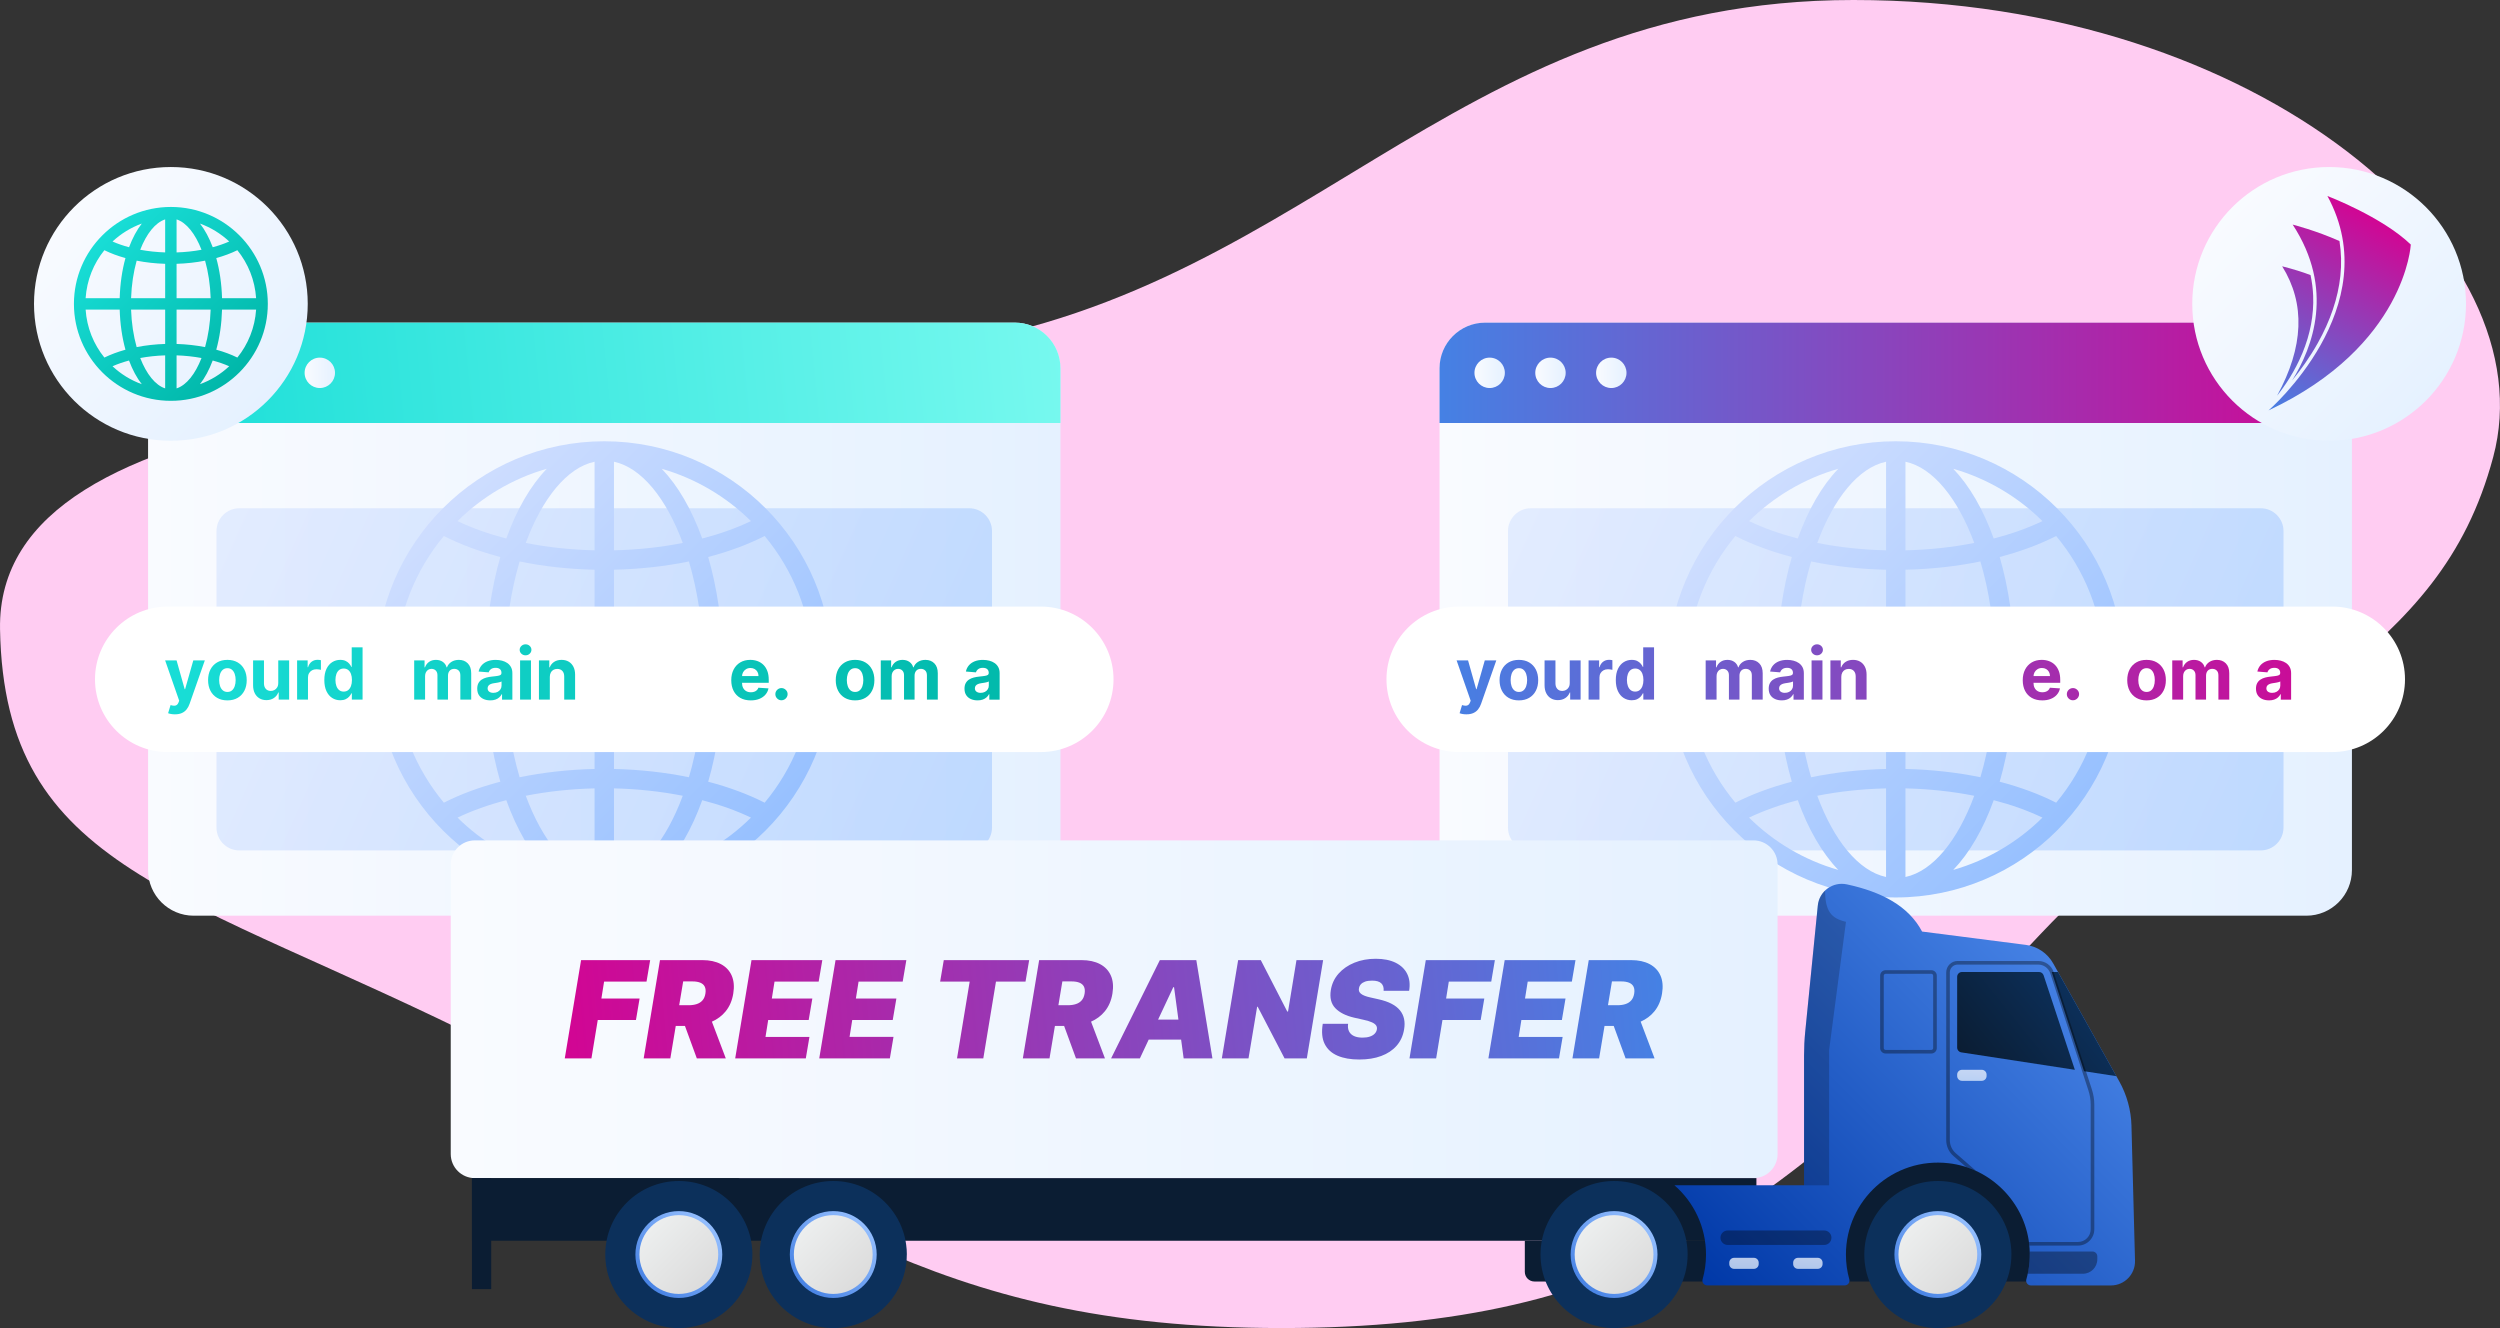 <svg enable-background="new 0 0 1182.17 628" viewBox="0 0 1182.17 628" xmlns="http://www.w3.org/2000/svg" xmlns:xlink="http://www.w3.org/1999/xlink"><rect x="0" y="0" width="1182.17" height="628" fill="#333333" stroke="none"/><linearGradient id="a"><stop offset="0" stop-color="#f9fbff"/><stop offset="1" stop-color="#e5f1ff"/></linearGradient><linearGradient id="b" gradientUnits="userSpaceOnUse" x1="70.02" x2="501.45" xlink:href="#a" y1="292.785" y2="292.785"/><linearGradient id="c" gradientUnits="userSpaceOnUse" x1="506.41" x2="67.78" y1="155.358" y2="199.008"><stop offset="0" stop-color="#78f9ef"/><stop offset="1" stop-color="#19ded7"/></linearGradient><linearGradient id="d" gradientUnits="userSpaceOnUse" x1="86.51" x2="100.89" xlink:href="#a" y1="176.3" y2="176.3"/><linearGradient id="e" gradientUnits="userSpaceOnUse" x1="115.27" x2="129.65" xlink:href="#a" y1="176.3" y2="176.3"/><linearGradient id="f" gradientUnits="userSpaceOnUse" x1="144.04" x2="158.42" xlink:href="#a" y1="176.3" y2="176.3"/><linearGradient id="g"><stop offset="0" stop-color="#cfdeff"/><stop offset="1" stop-color="#96c0ff"/></linearGradient><linearGradient id="h" gradientUnits="userSpaceOnUse" x1="103.209" x2="466.539" xlink:href="#g" y1="239.713" y2="401.993"/><linearGradient id="i" gradientUnits="userSpaceOnUse" x1="206.887" x2="365.017" xlink:href="#g" y1="237.662" y2="395.803"/><linearGradient id="j" gradientUnits="userSpaceOnUse" x1="680.72" x2="1112.15" xlink:href="#a" y1="292.785" y2="292.785"/><linearGradient id="k"><stop offset="0" stop-color="#4581e4"/><stop offset="1" stop-color="#d20593"/></linearGradient><linearGradient id="l" gradientUnits="userSpaceOnUse" x1="680.71" x2="1112.15" xlink:href="#k" y1="176.3" y2="176.3"/><linearGradient id="m" gradientUnits="userSpaceOnUse" x1="697.22" x2="711.6" xlink:href="#a" y1="176.3" y2="176.3"/><linearGradient id="n" gradientUnits="userSpaceOnUse" x1="725.98" x2="740.36" xlink:href="#a" y1="176.3" y2="176.3"/><linearGradient id="o" gradientUnits="userSpaceOnUse" x1="754.74" x2="769.12" xlink:href="#a" y1="176.3" y2="176.3"/><linearGradient id="p" gradientUnits="userSpaceOnUse" x1="713.919" x2="1077.249" xlink:href="#g" y1="239.713" y2="401.993"/><linearGradient id="q" gradientUnits="userSpaceOnUse" x1="817.587" x2="975.717" xlink:href="#g" y1="237.662" y2="395.802"/><linearGradient id="r" gradientUnits="userSpaceOnUse" x1="33.467" x2="128.387" xlink:href="#a" y1="96.362" y2="191.292"/><linearGradient id="s"><stop offset="0" stop-color="#19ded7"/><stop offset="1" stop-color="#00b7a9"/></linearGradient><linearGradient id="t" gradientUnits="userSpaceOnUse" x1="47.178" x2="113.877" xlink:href="#s" y1="110.082" y2="176.773"/><linearGradient id="u" gradientUnits="userSpaceOnUse" x1="1054.037" x2="1148.957" xlink:href="#a" y1="96.362" y2="191.292"/><linearGradient id="v" gradientUnits="userSpaceOnUse" x1="1060.94" x2="1112.23" xlink:href="#k" y1="187.964" y2="96.674"/><linearGradient id="w" gradientUnits="userSpaceOnUse" x1="1060.13" x2="1111.42" xlink:href="#k" y1="187.5" y2="96.21"/><linearGradient id="x" gradientUnits="userSpaceOnUse" x1="1072.648" x2="1123.938" xlink:href="#k" y1="194.539" y2="103.249"/><linearGradient id="y" gradientUnits="userSpaceOnUse" x1="213.14" x2="840.56" xlink:href="#a" y1="477.245" y2="477.245"/><linearGradient id="z" gradientUnits="userSpaceOnUse" x1="821.617" x2="981.847" y1="624.417" y2="466.187"><stop offset="0" stop-color="#0038a7"/><stop offset="1" stop-color="#4581e4"/></linearGradient><linearGradient id="A"><stop offset="0" stop-color="#96c0ff"/><stop offset="1" stop-color="#4581e4"/></linearGradient><linearGradient id="B" gradientUnits="userSpaceOnUse" x1="409.65" x2="378.23" xlink:href="#A" y1="577.6" y2="609.02"/><linearGradient id="C"><stop offset="0" stop-color="#eceeee"/><stop offset="1" stop-color="#dcdcdc"/></linearGradient><linearGradient id="D" gradientUnits="userSpaceOnUse" x1="381.3" x2="407.45" xlink:href="#C" y1="580.51" y2="606.66"/><linearGradient id="E" gradientUnits="userSpaceOnUse" x1="336.627" x2="305.217" xlink:href="#A" y1="577.597" y2="609.018"/><linearGradient id="F" gradientUnits="userSpaceOnUse" x1="308.278" x2="334.438" xlink:href="#C" y1="580.512" y2="606.662"/><linearGradient id="G" gradientUnits="userSpaceOnUse" x1="778.87" x2="747.45" xlink:href="#A" y1="577.6" y2="609.02"/><linearGradient id="H" gradientUnits="userSpaceOnUse" x1="750.52" x2="776.67" xlink:href="#C" y1="580.51" y2="606.66"/><linearGradient id="I" gradientUnits="userSpaceOnUse" x1="784.2" x2="267.64" xlink:href="#k" y1="454.21" y2="500.76"/><linearGradient id="J" gradientUnits="userSpaceOnUse" x1="824.675" x2="824.675" xlink:href="#a" y1="593.69" y2="600.97"/><linearGradient id="K" gradientUnits="userSpaceOnUse" x1="854.885" x2="854.885" xlink:href="#a" y1="593.69" y2="600.97"/><linearGradient id="L" gradientUnits="userSpaceOnUse" x1="932.435" x2="932.435" xlink:href="#a" y1="504.78" y2="512.07"/><linearGradient id="M" gradientUnits="userSpaceOnUse" x1="931.972" x2="900.563" xlink:href="#A" y1="577.602" y2="609.023"/><linearGradient id="N" gradientUnits="userSpaceOnUse" x1="903.623" x2="929.783" xlink:href="#C" y1="580.507" y2="606.657"/><linearGradient id="O"><stop offset="0" stop-color="#0c305b"/><stop offset="1" stop-color="#0b1d33"/></linearGradient><linearGradient id="P" gradientUnits="userSpaceOnUse" x1="990.553" x2="942.994" xlink:href="#O" y1="480.144" y2="518.604"/><linearGradient id="Q" gradientUnits="userSpaceOnUse" x1="976.955" x2="930.385" xlink:href="#O" y1="464.225" y2="501.875"/><linearGradient id="R" gradientTransform="matrix(1 0 0 -1 0 627.465)" gradientUnits="userSpaceOnUse" x1="73.365" x2="498.983" xlink:href="#s" y1="302.435" y2="302.435"/><linearGradient id="S" gradientTransform="matrix(1 0 0 -1 0 627.465)" gradientUnits="userSpaceOnUse" x1="73.365" x2="498.983" xlink:href="#s" y1="305.855" y2="305.855"/><linearGradient id="T" gradientTransform="matrix(1 0 0 -1 0 627.465)" gradientUnits="userSpaceOnUse" x1="73.365" x2="498.983" xlink:href="#s" y1="305.793" y2="305.793"/><linearGradient id="U" gradientTransform="matrix(1 0 0 -1 0 627.465)" gradientUnits="userSpaceOnUse" x1="73.365" x2="498.983" xlink:href="#s" y1="306.047" y2="306.047"/><linearGradient id="V" gradientTransform="matrix(1 0 0 -1 0 627.465)" gradientUnits="userSpaceOnUse" x1="73.365" x2="498.983" xlink:href="#s" y1="308.858" y2="308.858"/><linearGradient id="W" gradientTransform="matrix(1 0 0 -1 0 627.465)" gradientUnits="userSpaceOnUse" x1="73.365" x2="498.983" xlink:href="#s" y1="306.034" y2="306.034"/><linearGradient id="X" gradientTransform="matrix(1 0 0 -1 0 627.465)" gradientUnits="userSpaceOnUse" x1="73.365" x2="498.983" xlink:href="#s" y1="305.86" y2="305.86"/><linearGradient id="Y" gradientTransform="matrix(1 0 0 -1 0 627.465)" gradientUnits="userSpaceOnUse" x1="73.365" x2="498.983" xlink:href="#s" y1="309.714" y2="309.714"/><linearGradient id="Z" gradientTransform="matrix(1 0 0 -1 0 627.465)" gradientUnits="userSpaceOnUse" x1="73.365" x2="498.983" xlink:href="#s" y1="306.034" y2="306.034"/><linearGradient id="aa" gradientTransform="matrix(1 0 0 -1 0 627.465)" gradientUnits="userSpaceOnUse" x1="73.365" x2="498.983" xlink:href="#s" y1="305.854" y2="305.854"/><linearGradient id="ab" gradientTransform="matrix(1 0 0 -1 0 627.465)" gradientUnits="userSpaceOnUse" x1="73.365" x2="498.983" xlink:href="#s" y1="299.211" y2="299.211"/><linearGradient id="ac" gradientTransform="matrix(1 0 0 -1 0 627.465)" gradientUnits="userSpaceOnUse" x1="682.07" x2="1110.063" xlink:href="#k" y1="302.435" y2="302.435"/><linearGradient id="ad" gradientTransform="matrix(1 0 0 -1 0 627.465)" gradientUnits="userSpaceOnUse" x1="682.07" x2="1110.063" xlink:href="#k" y1="305.855" y2="305.855"/><linearGradient id="ae" gradientTransform="matrix(1 0 0 -1 0 627.465)" gradientUnits="userSpaceOnUse" x1="682.07" x2="1110.063" xlink:href="#k" y1="305.793" y2="305.793"/><linearGradient id="af" gradientTransform="matrix(1 0 0 -1 0 627.465)" gradientUnits="userSpaceOnUse" x1="682.07" x2="1110.063" xlink:href="#k" y1="306.047" y2="306.047"/><linearGradient id="ag" gradientTransform="matrix(1 0 0 -1 0 627.465)" gradientUnits="userSpaceOnUse" x1="682.07" x2="1110.063" xlink:href="#k" y1="308.858" y2="308.858"/><linearGradient id="ah" gradientTransform="matrix(1 0 0 -1 0 627.465)" gradientUnits="userSpaceOnUse" x1="682.07" x2="1110.063" xlink:href="#k" y1="306.034" y2="306.034"/><linearGradient id="ai" gradientTransform="matrix(1 0 0 -1 0 627.465)" gradientUnits="userSpaceOnUse" x1="682.07" x2="1110.063" xlink:href="#k" y1="305.86" y2="305.86"/><linearGradient id="aj" gradientTransform="matrix(1 0 0 -1 0 627.465)" gradientUnits="userSpaceOnUse" x1="682.07" x2="1110.063" xlink:href="#k" y1="309.714" y2="309.714"/><linearGradient id="ak" gradientTransform="matrix(1 0 0 -1 0 627.465)" gradientUnits="userSpaceOnUse" x1="682.07" x2="1110.063" xlink:href="#k" y1="306.034" y2="306.034"/><linearGradient id="al" gradientTransform="matrix(1 0 0 -1 0 627.465)" gradientUnits="userSpaceOnUse" x1="682.07" x2="1110.063" xlink:href="#k" y1="305.854" y2="305.854"/><linearGradient id="am" gradientTransform="matrix(1 0 0 -1 0 627.465)" gradientUnits="userSpaceOnUse" x1="682.07" x2="1110.063" xlink:href="#k" y1="299.211" y2="299.211"/><path d="m1178.96 216.12c-12.995 48.495-39.245 75.732-76.541 106.125-37.296 30.392-85.639 63.94-142.819 125.055s-103.605 106.287-156.724 136.181-112.931 44.509-196.886 44.509c-83.95 0-140.578-15.057-194.541-39.305s-105.264-57.685-178.559-94.445c-73.29-36.755-130.987-57.345-170.622-83.03s-61.208-56.465-62.248-113.6c-1.04-57.13 59.778-85.02 144.117-101.18s192.202-20.59 285.253-30.8c93.045-10.205 156.462-51.612 220.79-90.469s129.565-75.161 226.25-75.161 178.815 29.782 233.525 71.689c54.71 41.906 82 95.936 69.005 144.431z" fill="#ffccf2"/><path d="m721.04 586.71h54.755 54.755v9.64 9.64h-52.475-52.475c-1.26 0-2.4-.51-3.225-1.335s-1.335-1.965-1.335-3.225v-7.36z" fill="#0b1d33"/><path d="m870.37 548.02h45.97 45.97v28.985 28.985h-45.97-45.97v-28.985z" fill="#0b1d33"/><path d="m479.88 152.57h-194.145-194.145c-5.955 0-11.348 2.415-15.251 6.319-3.904 3.904-6.319 9.296-6.319 15.251v118.645 118.645c0 5.955 2.415 11.348 6.319 15.251s9.296 6.319 15.251 6.319h194.145 194.145c5.955 0 11.348-2.415 15.251-6.319s6.319-9.296 6.319-15.251v-118.645-118.645c0-5.955-2.415-11.348-6.319-15.251s-9.296-6.319-15.251-6.319z" fill="url(#b)"/><path d="m91.59 152.57h194.145 194.145c5.955 0 11.348 2.417 15.251 6.322s6.319 9.298 6.319 15.248v12.945 12.945h-215.72-215.72v-12.945-12.945c0-5.955 2.418-11.348 6.323-15.251 3.905-3.904 9.298-6.319 15.247-6.319h.005z" fill="url(#c)"/><path d="m93.7 169.11c1.985 0 3.783.805 5.084 2.106s2.106 3.099 2.106 5.084-.805 3.783-2.106 5.084-3.099 2.106-5.084 2.106-3.783-.805-5.084-2.106-2.106-3.099-2.106-5.084.805-3.783 2.106-5.084 3.099-2.106 5.084-2.106z" fill="url(#d)"/><path d="m122.46 169.11c1.985 0 3.783.805 5.084 2.106s2.106 3.099 2.106 5.084-.805 3.783-2.106 5.084-3.099 2.106-5.084 2.106-3.783-.805-5.084-2.106-2.106-3.099-2.106-5.084.805-3.783 2.106-5.084 3.099-2.106 5.084-2.106z" fill="url(#e)"/><path d="m151.23 169.11c1.985 0 3.783.805 5.084 2.106s2.106 3.099 2.106 5.084-.805 3.783-2.106 5.084-3.099 2.106-5.084 2.106-3.783-.805-5.084-2.106-2.106-3.099-2.106-5.084.805-3.783 2.106-5.084 3.099-2.106 5.084-2.106z" fill="url(#f)"/><path d="m113.17 240.34h172.56 172.56c2.982 0 5.682 1.209 7.637 3.163 1.954 1.954 3.163 4.654 3.163 7.637v70.095 70.095c0 2.982-1.209 5.682-3.163 7.637-1.954 1.954-4.654 3.163-7.637 3.163h-172.56-172.56c-2.982 0-5.682-1.209-7.637-3.163-1.954-1.954-3.163-4.654-3.163-7.637v-70.095-70.095c0-2.982 1.209-5.682 3.163-7.637 1.955-1.954 4.655-3.163 7.637-3.163z" fill="url(#h)" opacity=".5"/><path d="m285.74 208.66c-29.735 0-56.7 12.097-76.231 31.629s-31.629 46.496-31.629 76.231 12.098 56.7 31.629 76.231 46.496 31.629 76.231 31.629 56.7-12.098 76.231-31.629 31.629-46.496 31.629-76.231-12.098-56.7-31.629-76.231-46.496-31.629-76.231-31.629zm-4.59 51.57c-5.63-.13-11.19-.493-16.629-1.078s-10.756-1.392-15.901-2.412c3.895-10.52 8.763-19.423 14.289-26.045s11.711-10.965 18.241-12.365v20.95zm0 9.18v21.26 21.26h-21.2-21.2c.195-8.405.917-16.575 2.1-24.362 1.182-7.788 2.825-15.193 4.86-22.068 5.605 1.15 11.403 2.06 17.33 2.716s11.985 1.059 18.11 1.194zm0 51.69v21.26 21.26c-6.125.135-12.182.537-18.11 1.194-5.927.656-11.725 1.566-17.33 2.716-2.03-6.875-3.673-14.28-4.856-22.068-1.184-7.788-1.909-15.957-2.104-24.362h21.2zm0 51.7v20.95 20.95c-6.53-1.4-12.715-5.742-18.241-12.365s-10.394-15.525-14.289-26.045c5.145-1.02 10.462-1.828 15.901-2.413s10.999-.947 16.629-1.077zm9.18 0c5.63.13 11.19.492 16.629 1.078 5.439.585 10.756 1.392 15.901 2.412-3.895 10.52-8.763 19.422-14.289 26.045s-11.711 10.965-18.241 12.365v-20.95zm0-9.18v-21.26-21.26h21.2 21.2c-.195 8.405-.918 16.575-2.1 24.362s-2.825 15.193-4.86 22.068c-5.605-1.15-11.402-2.06-17.33-2.716s-11.985-1.059-18.11-1.194zm0-51.7v-21.26-21.26c6.125-.135 12.182-.538 18.11-1.194 5.927-.656 11.725-1.566 17.33-2.716 2.03 6.875 3.673 14.28 4.856 22.068 1.184 7.787 1.909 15.957 2.104 24.362h-21.2zm0-51.69v-20.95-20.95c6.53 1.4 12.715 5.742 18.241 12.365s10.394 15.525 14.289 26.045c-5.145 1.02-10.462 1.828-15.901 2.413s-10.999.947-16.629 1.077zm22.58-38.56c8.06 2.315 15.702 5.628 22.783 9.798s13.598 9.197 19.408 14.943c-3.45 1.65-7.115 3.167-10.966 4.544s-7.889 2.611-12.084 3.696c-2.46-6.845-5.325-13.095-8.535-18.631-3.211-5.537-6.766-10.36-10.606-14.35zm-73.5 32.98c-4.195-1.085-8.232-2.32-12.084-3.696-3.851-1.376-7.516-2.894-10.966-4.544 5.805-5.745 12.32-10.773 19.4-14.943s14.725-7.482 22.79-9.798c-3.84 3.985-7.395 8.805-10.605 14.341s-6.075 11.79-8.535 18.64zm-2.82 8.73c-2.08 7.18-3.742 14.89-4.931 23.017s-1.904 16.673-2.089 25.523h-21.2-21.2c.51-11.085 2.857-21.698 6.744-31.54 3.886-9.842 9.311-18.915 15.976-26.92 3.94 2.01 8.168 3.848 12.634 5.504s9.171 3.131 14.066 4.416zm-7.02 57.72c.185 8.855.9 17.4 2.089 25.526s2.851 15.834 4.931 23.014c-4.895 1.285-9.597 2.76-14.062 4.416s-8.692 3.494-12.637 5.504c-6.665-8.005-12.09-17.078-15.976-26.92s-6.234-20.455-6.744-31.54h21.2zm9.84 57.28c2.46 6.845 5.325 13.095 8.535 18.631s6.765 10.359 10.605 14.349c-8.06-2.315-15.705-5.628-22.786-9.798s-13.599-9.197-19.404-14.942c3.45-1.65 7.115-3.168 10.966-4.544s7.889-2.611 12.084-3.696zm92.65 0c4.195 1.085 8.233 2.32 12.084 3.696s7.516 2.894 10.966 4.544c-5.805 5.745-12.32 10.772-19.4 14.942s-14.725 7.483-22.79 9.798c3.84-3.985 7.395-8.805 10.605-14.341 3.21-5.537 6.075-11.789 8.535-18.639zm2.82-8.73c2.08-7.18 3.742-14.89 4.931-23.017s1.904-16.673 2.089-25.523h21.2 21.2c-.51 11.085-2.857 21.698-6.744 31.54s-9.311 18.915-15.976 26.92c-3.94-2.01-8.168-3.848-12.634-5.504s-9.171-3.131-14.066-4.416zm7.02-57.73c-.185-8.855-.9-17.4-2.089-25.526s-2.851-15.834-4.931-23.014c4.895-1.285 9.598-2.76 14.062-4.416s8.693-3.494 12.638-5.504c6.67 8.005 12.095 17.077 15.98 26.92 3.885 9.842 6.23 20.455 6.74 31.54h-21.2z" fill="url(#i)"/><path d="m1090.58 152.57h-194.145-194.145c-5.955 0-11.347 2.415-15.251 6.319s-6.319 9.296-6.319 15.251v118.645 118.645c0 5.955 2.415 11.348 6.319 15.251s9.296 6.319 15.251 6.319h194.145 194.145c5.955 0 11.348-2.415 15.251-6.319s6.319-9.296 6.319-15.251v-118.645-118.645c0-5.955-2.415-11.348-6.319-15.251-3.904-3.904-9.296-6.319-15.251-6.319z" fill="url(#j)"/><path d="m702.29 152.57h194.145 194.145c5.955 0 11.348 2.417 15.251 6.322s6.319 9.298 6.319 15.248v12.945 12.945h-215.72-215.72v-12.945-12.945c0-5.955 2.417-11.348 6.323-15.251 3.905-3.904 9.297-6.319 15.247-6.319h.005z" fill="url(#l)"/><path d="m704.41 169.11c1.985 0 3.783.805 5.084 2.106s2.106 3.099 2.106 5.084-.805 3.783-2.106 5.084-3.099 2.106-5.084 2.106-3.783-.805-5.084-2.106-2.106-3.099-2.106-5.084.805-3.783 2.106-5.084 3.098-2.106 5.084-2.106z" fill="url(#m)"/><path d="m733.17 169.11c1.985 0 3.783.805 5.084 2.106s2.106 3.099 2.106 5.084-.805 3.783-2.106 5.084-3.099 2.106-5.084 2.106-3.783-.805-5.084-2.106-2.106-3.099-2.106-5.084.805-3.783 2.106-5.084 3.099-2.106 5.084-2.106z" fill="url(#n)"/><path d="m761.93 169.11c1.985 0 3.783.805 5.084 2.106s2.106 3.099 2.106 5.084-.805 3.783-2.106 5.084-3.099 2.106-5.084 2.106-3.783-.805-5.084-2.106-2.106-3.099-2.106-5.084.805-3.783 2.106-5.084 3.099-2.106 5.084-2.106z" fill="url(#o)"/><path d="m723.88 240.34h172.56 172.56c2.982 0 5.682 1.209 7.637 3.163 1.954 1.954 3.163 4.654 3.163 7.637v70.095 70.095c0 2.982-1.209 5.682-3.163 7.637-1.954 1.954-4.654 3.163-7.637 3.163h-172.56-172.56c-2.982 0-5.682-1.209-7.637-3.163-1.954-1.954-3.163-4.654-3.163-7.637v-70.095-70.095c0-2.982 1.209-5.682 3.163-7.637 1.955-1.954 4.655-3.163 7.637-3.163z" fill="url(#p)" opacity=".5"/><path d="m896.44 208.66c-29.735 0-56.7 12.097-76.231 31.629s-31.629 46.496-31.629 76.231 12.097 56.7 31.629 76.231c19.531 19.531 46.496 31.629 76.231 31.629s56.7-12.098 76.231-31.629 31.629-46.496 31.629-76.231-12.097-56.7-31.629-76.231-46.496-31.629-76.231-31.629zm-4.59 51.57c-5.63-.13-11.19-.493-16.629-1.078s-10.756-1.392-15.901-2.412c3.895-10.52 8.762-19.423 14.289-26.045 5.526-6.622 11.711-10.965 18.241-12.365v20.95zm0 9.18v21.26 21.26h-21.2-21.2c.195-8.405.917-16.575 2.1-24.362 1.182-7.788 2.825-15.193 4.86-22.068 5.605 1.15 11.403 2.06 17.33 2.716s11.985 1.059 18.11 1.194zm0 51.69v21.26 21.26c-6.125.135-12.182.537-18.11 1.194s-11.725 1.566-17.33 2.716c-2.03-6.875-3.672-14.28-4.856-22.068s-1.909-15.957-2.104-24.362h21.2zm0 51.7v20.95 20.95c-6.53-1.4-12.715-5.742-18.241-12.365-5.526-6.622-10.394-15.525-14.289-26.045 5.145-1.02 10.463-1.828 15.901-2.413 5.439-.585 10.999-.947 16.629-1.077zm9.18 0c5.63.13 11.19.492 16.629 1.078 5.439.585 10.756 1.392 15.901 2.412-3.895 10.52-8.762 19.422-14.289 26.045-5.526 6.622-11.711 10.965-18.241 12.365v-20.95zm0-9.18v-21.26-21.26h21.2 21.2c-.195 8.405-.917 16.575-2.1 24.362-1.182 7.788-2.825 15.193-4.86 22.068-5.605-1.15-11.403-2.06-17.33-2.716s-11.985-1.059-18.11-1.194zm0-51.7v-21.26-21.26c6.125-.135 12.182-.538 18.11-1.194s11.725-1.566 17.33-2.716c2.03 6.875 3.672 14.28 4.856 22.068 1.184 7.787 1.909 15.957 2.104 24.362h-21.2zm0-51.69v-20.95-20.95c6.53 1.4 12.715 5.742 18.241 12.365s10.394 15.525 14.289 26.045c-5.145 1.02-10.463 1.828-15.901 2.413-5.439.585-10.999.947-16.629 1.077zm22.59-38.56c8.06 2.315 15.703 5.628 22.782 9.798 7.08 4.17 13.598 9.197 19.408 14.943-3.45 1.65-7.115 3.167-10.966 4.544s-7.889 2.611-12.084 3.696c-2.46-6.845-5.325-13.095-8.535-18.631-3.21-5.537-6.765-10.36-10.605-14.35zm-73.5 32.98c-4.195-1.085-8.233-2.32-12.084-3.696s-7.516-2.894-10.966-4.544c5.805-5.745 12.32-10.773 19.4-14.943s14.725-7.482 22.79-9.798c-3.84 3.985-7.395 8.805-10.605 14.341-3.21 5.537-6.075 11.79-8.535 18.64zm-2.82 8.73c-2.08 7.18-3.742 14.89-4.931 23.017-1.189 8.128-1.904 16.673-2.089 25.523h-21.2-21.2c.51-11.085 2.857-21.698 6.744-31.54 3.886-9.842 9.311-18.915 15.976-26.92 3.94 2.01 8.167 3.848 12.634 5.504s9.171 3.131 14.066 4.416zm-7.03 57.72c.185 8.855.9 17.4 2.089 25.526s2.851 15.834 4.931 23.014c-4.895 1.285-9.597 2.76-14.062 4.416s-8.693 3.494-12.638 5.504c-6.665-8.005-12.09-17.078-15.976-26.92s-6.234-20.455-6.744-31.54h21.2zm9.85 57.28c2.46 6.845 5.325 13.095 8.535 18.631s6.765 10.359 10.605 14.349c-8.06-2.315-15.705-5.628-22.786-9.798s-13.599-9.197-19.404-14.942c3.45-1.65 7.115-3.168 10.966-4.544s7.889-2.611 12.084-3.696zm92.64 0c4.195 1.085 8.233 2.32 12.084 3.696s7.516 2.894 10.966 4.544c-5.805 5.745-12.32 10.772-19.4 14.942s-14.725 7.483-22.79 9.798c3.84-3.985 7.395-8.805 10.605-14.341 3.21-5.537 6.075-11.789 8.535-18.639zm2.82-8.73c2.08-7.18 3.742-14.89 4.931-23.017 1.189-8.128 1.904-16.673 2.089-25.523h21.2 21.2c-.51 11.085-2.857 21.698-6.744 31.54-3.886 9.842-9.311 18.915-15.976 26.92-3.94-2.01-8.167-3.848-12.634-5.504s-9.171-3.131-14.066-4.416zm7.03-57.73c-.185-8.855-.9-17.4-2.089-25.526s-2.851-15.834-4.931-23.014c4.895-1.285 9.597-2.76 14.062-4.416s8.693-3.494 12.638-5.504c6.67 8.005 12.095 17.077 15.98 26.92 3.885 9.842 6.23 20.455 6.74 31.54h-21.2z" fill="url(#q)"/><path d="m80.8 78.98c17.872 0 34.052 7.244 45.764 18.956s18.956 27.892 18.956 45.764-7.244 34.052-18.956 45.764-27.892 18.956-45.764 18.956-34.052-7.244-45.764-18.956-18.956-27.892-18.956-45.764 7.244-34.052 18.956-45.764 27.892-18.956 45.764-18.956z" fill="url(#r)"/><path d="m80.8 97.86c-12.64 0-24.1 5.14-32.4 13.44s-13.44 19.76-13.44 32.4 5.14 24.1 13.44 32.4 19.76 13.44 32.4 13.44 24.1-5.14 32.4-13.44 13.44-19.76 13.44-32.4-5.14-24.1-13.44-32.4-19.76-13.44-32.4-13.44zm-2.7 21.5c-2.035-.065-4.043-.205-6.011-.415s-3.899-.49-5.779-.835c1.47-3.785 3.25-7 5.246-9.458 1.996-2.457 4.209-4.158 6.544-4.912v7.81zm0 5.39v8.125 8.125h-8.055-8.055c.105-3.2.393-6.31.84-9.283s1.055-5.808 1.8-8.457c2.145.42 4.353.757 6.605 1.007s4.55.413 6.875.483h-.005zm0 21.64v8.125 8.125c-2.325.07-4.62.232-6.871.482s-4.459.587-6.609 1.008c-.745-2.65-1.353-5.485-1.8-8.458-.448-2.973-.735-6.083-.84-9.283h8.055 8.055.005.005zm0 21.65v7.81 7.81c-2.335-.755-4.548-2.455-6.544-4.913-1.996-2.457-3.776-5.673-5.246-9.457 1.88-.35 3.81-.63 5.779-.839 1.968-.209 3.976-.346 6.011-.411zm5.4 0c2.035.065 4.042.205 6.011.415s3.899.49 5.779.835c-1.47 3.785-3.25 7-5.246 9.458-1.996 2.457-4.209 4.157-6.544 4.912v-7.81zm0-5.4v-8.125-8.125h8.055 8.055c-.105 3.2-.393 6.31-.84 9.283-.448 2.973-1.055 5.807-1.8 8.458-2.145-.42-4.353-.755-6.605-1.004s-4.55-.411-6.875-.486h.005.005zm0-21.64v-8.125-8.125c2.325-.07 4.62-.233 6.871-.483s4.459-.587 6.609-1.007c.745 2.65 1.353 5.485 1.8 8.457.447 2.973.735 6.083.84 9.283h-8.055-8.055-.005zm0-21.64v-7.81-7.81c2.335.755 4.548 2.455 6.544 4.912 1.996 2.458 3.776 5.673 5.246 9.458-1.88.35-3.81.63-5.779.839s-3.976.346-6.011.411zm11.05-13.65c2.595.94 5.065 2.137 7.381 3.562s4.479 3.077 6.459 4.927c-1.19.53-2.442 1.02-3.745 1.471-1.302.451-2.655.864-4.045 1.239-.825-2.19-1.745-4.238-2.754-6.114s-2.106-3.581-3.286-5.086h-.005zm-33.54 11.2c-1.395-.375-2.748-.788-4.049-1.239s-2.551-.941-3.741-1.471c1.98-1.85 4.142-3.503 6.459-4.927 2.316-1.425 4.786-2.623 7.381-3.562-1.18 1.51-2.277 3.215-3.286 5.09s-1.929 3.92-2.754 6.11h-.005-.005zm-1.68 5.12c-.79 2.84-1.423 5.865-1.882 9.039-.46 3.174-.747 6.496-.847 9.931h-8.055-8.056c.285-4.28 1.23-8.38 2.74-12.196s3.585-7.349 6.13-10.494c1.5.74 3.088 1.423 4.752 2.044 1.666.621 3.408 1.181 5.218 1.676zm-2.73 24.36c.1 3.435.388 6.757.847 9.931.46 3.174 1.093 6.199 1.882 9.039-1.81.5-3.553 1.062-5.217 1.684-1.665.621-3.253 1.301-4.753 2.036-2.545-3.145-4.62-6.678-6.13-10.494s-2.455-7.916-2.74-12.196h8.055zm4.41 24.09c.825 2.19 1.745 4.238 2.754 6.114s2.106 3.581 3.286 5.086c-2.595-.94-5.065-2.137-7.381-3.562s-4.479-3.077-6.459-4.928c1.19-.53 2.443-1.02 3.745-1.471 1.303-.451 2.655-.864 4.045-1.239h.005zm39.58 0c1.395.375 2.747.787 4.049 1.239 1.301.451 2.551.941 3.741 1.471-1.98 1.85-4.143 3.503-6.459 4.927-2.316 1.425-4.786 2.623-7.381 3.563 1.18-1.51 2.277-3.215 3.286-5.09s1.929-3.92 2.754-6.11h.005zm1.68-5.12c.79-2.84 1.423-5.865 1.882-9.039s.747-6.496.848-9.931h8.055 8.055c-.285 4.28-1.23 8.38-2.74 12.196s-3.585 7.349-6.13 10.494c-1.5-.74-3.088-1.423-4.753-2.044s-3.407-1.181-5.217-1.676zm2.73-24.36c-.1-3.435-.387-6.758-.848-9.931-.46-3.174-1.092-6.199-1.882-9.039 1.81-.5 3.552-1.062 5.217-1.684 1.665-.621 3.253-1.301 4.753-2.036 2.545 3.145 4.62 6.677 6.13 10.494 1.51 3.816 2.455 7.916 2.74 12.196h-8.055z" fill="url(#t)"/><path d="m1101.37 78.98c17.872 0 34.052 7.244 45.764 18.956s18.956 27.892 18.956 45.764-7.244 34.052-18.956 45.764-27.892 18.956-45.764 18.956-34.052-7.244-45.764-18.956-18.956-27.892-18.956-45.764 7.244-34.052 18.956-45.764 27.892-18.956 45.764-18.956z" fill="url(#u)"/><g clip-rule="evenodd" fill-rule="evenodd"><path d="m1088.71 167.05c1.875-4.525 3.242-9.075 4.096-13.616s1.194-9.074 1.014-13.564c-.065-1.645-.203-3.283-.41-4.915-.208-1.632-.485-3.26-.83-4.885-1.945-.74-4.035-1.455-6.271-2.146s-4.619-1.359-7.149-2.004c5.515 8.855 8.073 18.382 7.672 28.581-.4 10.199-3.757 21.069-10.073 32.609 1.78-2.23 3.868-5.08 5.959-8.455s4.186-7.275 5.981-11.605h.005z" fill="url(#v)"/><path d="m1083.86 179.91c1.97-2.405 4.04-5.1 6.096-8.049s4.099-6.151 6.014-9.571c3.005-5.355 5.407-10.705 7.196-16.012 1.789-5.308 2.964-10.573 3.514-15.758.295-2.8.407-5.58.337-8.336s-.323-5.489-.757-8.194c-5.45-2.455-10.983-4.403-15.152-5.736-4.17-1.334-6.978-2.054-6.978-2.054 9.94 15.22 12.343 29.705 11.025 42.356-1.318 12.652-6.355 23.469-11.295 31.354z" fill="url(#w)"/><path d="m1100.56 92.68c14.315 26.275 7.355 51.622-3.184 70.401s-24.656 30.989-24.656 30.989c32.445-15.245 49.263-34.853 57.969-50.649s9.301-27.781 9.301-27.781c-6.845-6.585-16.705-12.325-24.854-16.419s-14.586-6.541-14.586-6.541h.005z" fill="url(#x)"/></g><path d="m224.55 397.39h302.3 302.3c3.151 0 6.003 1.277 8.068 3.342s3.342 4.917 3.342 8.068v68.445 68.445c0 3.151-1.277 6.003-3.342 8.068s-4.917 3.342-8.068 3.342h-302.3-302.3c-3.151 0-6.003-1.277-8.068-3.342s-3.342-4.917-3.342-8.068v-68.445-68.445c0-3.151 1.277-6.003 3.342-8.068s4.917-3.342 8.068-3.342z" fill="url(#y)"/><path d="m223.16 557.1h303.695 303.695v14.805 14.805h-303.695-303.695v-14.805z" fill="#0b1d33"/><path d="m223.16 557.1h4.565 4.565v26.24 26.24h-4.565-4.565v-26.24z" fill="#0b1d33"/><path d="m1007.9 532.39.84 31.875.84 31.875c.085 3.21-1.163 6.138-3.232 8.263-2.07 2.125-4.963 3.448-8.168 3.448h-18.9-18.9c-.75 0-1.4-.355-1.811-.89s-.584-1.25-.379-1.97c.74-2.625 1.235-5.345 1.465-8.141s.195-5.669-.125-8.599c-1.105-9.915-5.65-18.888-12.4-25.669s-15.705-11.371-25.63-12.521c-13.165-1.515-25.32 2.855-34.184 10.815s-14.436 19.51-14.436 32.355c0 2.04.138 4.042.406 6.003s.669 3.878 1.194 5.747c.2.72.025 1.432-.386 1.965s-1.059.885-1.804.885h-32.5-32.5c-.745 0-1.393-.355-1.804-.889s-.586-1.246-.386-1.961c.525-1.87.93-3.785 1.204-5.744s.416-3.961.416-6.006c0-6.525-1.443-12.72-4.026-18.276-2.584-5.556-6.309-10.474-10.874-14.444v-.01-.01h30.63 30.63v-30.63-30.63c0-1.895.045-3.783.136-5.664s.229-3.756.414-5.626l2.975-29.865 2.975-29.865c.33-3.39 2.105-6.253 4.63-8.089s5.8-2.646 9.13-1.931c8.225 1.77 15.515 4.33 21.547 7.956s10.807 8.319 14.003 14.354l24.515 3.15 24.515 3.15c2.725.34 5.292 1.327 7.515 2.829s4.1 3.516 5.445 5.911l15.615 27.88 15.615 27.88c1.81 3.23 3.212 6.655 4.186 10.197s1.519 7.203 1.614 10.903l-.005-.005z" fill="url(#z)"/><path d="m913.25 498.18h-10.8-10.8c-.715 0-1.362-.29-1.831-.759s-.759-1.116-.759-1.831v-17.115-17.115c0-.715.29-1.362.759-1.831s1.116-.759 1.831-.759h10.8 10.8c.715 0 1.365.29 1.836.759s.764 1.116.764 1.831v17.115 17.115c0 .715-.292 1.362-.764 1.831s-1.121.759-1.836.759zm-21.6-37.7c-.245 0-.465.1-.624.26s-.256.38-.256.62v17.115 17.115c0 .245.1.465.26.624s.38.256.62.256h10.8 10.8c.245 0 .465-.1.624-.26s.256-.38.256-.62v-17.115-17.115c0-.245-.1-.465-.26-.624s-.38-.256-.62-.256h-10.8z" opacity=".35"/><path d="m428.8 593.23c0 2.915-.362 5.753-1.043 8.466-.68 2.714-1.677 5.304-2.947 7.724-.395.76-.823 1.503-1.279 2.229s-.941 1.436-1.451 2.131c-3.155 4.31-7.288 7.865-12.07 10.342s-10.215 3.878-15.97 3.878c-9.605 0-18.305-3.89-24.604-10.181s-10.196-14.984-10.196-24.589 3.895-18.298 10.193-24.589c6.297-6.291 14.997-10.181 24.607-10.181 4.745 0 9.26.945 13.374 2.659s7.826 4.196 10.966 7.271c1.93 1.89 3.645 4.013 5.098 6.319 1.452 2.306 2.642 4.796 3.522 7.421.355 1.04.658 2.105.908 3.189s.448 2.186.592 3.301c.105.75.185 1.513.239 2.281.054.769.081 1.544.081 2.319l-.01.005z" fill="#0c305b"/><path d="m394.02 572.69c5.672 0 10.807 2.299 14.524 6.016s6.016 8.852 6.016 14.524-2.299 10.807-6.016 14.524-8.852 6.016-14.524 6.016-10.807-2.299-14.524-6.016-6.016-8.852-6.016-14.524 2.299-10.807 6.016-14.524 8.852-6.016 14.524-6.016z" fill="url(#B)"/><path d="m394.02 574.6c5.145 0 9.802 2.085 13.173 5.457 3.371 3.371 5.457 8.029 5.457 13.173s-2.085 9.802-5.457 13.173c-3.371 3.371-8.029 5.457-13.173 5.457s-9.802-2.085-13.173-5.457c-3.371-3.371-5.457-8.029-5.457-13.173s2.085-9.802 5.457-13.173c3.371-3.372 8.028-5.457 13.173-5.457z" fill="url(#D)"/><path d="m394.02 588.63c1.27 0 2.42.515 3.253 1.347.832.832 1.347 1.982 1.347 3.253s-.515 2.42-1.347 3.253c-.832.832-1.982 1.347-3.253 1.347s-2.42-.515-3.253-1.347c-.832-.832-1.347-1.982-1.347-3.253s.515-2.42 1.347-3.253c.833-.832 1.983-1.347 3.253-1.347z" fill="url(#B)"/><path d="m355.78 593.23c0 2.915-.363 5.753-1.043 8.466s-1.677 5.304-2.947 7.724c-.395.76-.823 1.503-1.279 2.229s-.941 1.436-1.451 2.131c-3.155 4.31-7.288 7.865-12.07 10.342s-10.215 3.878-15.97 3.878c-9.605 0-18.305-3.89-24.604-10.181s-10.196-14.984-10.196-24.589 3.895-18.298 10.193-24.589c6.297-6.291 14.997-10.181 24.607-10.181 4.745 0 9.26.945 13.374 2.659s7.826 4.196 10.966 7.271c1.93 1.89 3.645 4.013 5.097 6.319 1.453 2.306 2.643 4.796 3.523 7.421.355 1.04.658 2.105.908 3.189s.447 2.186.592 3.301c.105.75.185 1.513.239 2.281.054.769.081 1.544.081 2.319l-.01.005z" fill="#0c305b"/><path d="m321 572.69c5.672 0 10.807 2.299 14.524 6.016s6.016 8.852 6.016 14.524-2.299 10.807-6.016 14.524-8.852 6.016-14.524 6.016-10.807-2.299-14.524-6.016-6.016-8.852-6.016-14.524 2.299-10.807 6.016-14.524 8.852-6.016 14.524-6.016z" fill="url(#E)"/><path d="m321 574.6c5.145 0 9.802 2.085 13.173 5.457 3.371 3.371 5.457 8.029 5.457 13.173s-2.085 9.802-5.457 13.173c-3.371 3.371-8.029 5.457-13.173 5.457s-9.802-2.085-13.173-5.457c-3.371-3.371-5.457-8.029-5.457-13.173s2.085-9.802 5.457-13.173c3.371-3.372 8.028-5.457 13.173-5.457z" fill="url(#F)"/><path d="m321 588.63c1.27 0 2.42.515 3.253 1.347.832.832 1.347 1.982 1.347 3.253s-.515 2.42-1.347 3.253c-.832.832-1.982 1.347-3.253 1.347s-2.42-.515-3.253-1.347c-.832-.832-1.347-1.982-1.347-3.253s.515-2.42 1.347-3.253c.833-.832 1.983-1.347 3.253-1.347z" fill="url(#E)"/><path d="m798.02 593.23c0 2.915-.362 5.753-1.042 8.466-.68 2.714-1.677 5.304-2.948 7.724-.395.76-.823 1.503-1.279 2.229s-.941 1.436-1.451 2.131c-3.155 4.31-7.287 7.865-12.07 10.342s-10.215 3.878-15.97 3.878c-9.605 0-18.305-3.89-24.604-10.181s-10.196-14.984-10.196-24.589 3.895-18.298 10.193-24.589c6.297-6.291 14.997-10.181 24.607-10.181 4.745 0 9.26.945 13.374 2.659s7.826 4.196 10.966 7.271c1.93 1.89 3.645 4.013 5.097 6.319 1.453 2.306 2.643 4.796 3.523 7.421.355 1.04.658 2.105.908 3.189s.447 2.186.592 3.301c.105.75.185 1.513.239 2.281.054.769.081 1.544.081 2.319l-.01.005z" fill="#0c305b"/><path d="m763.24 572.69c5.672 0 10.807 2.299 14.524 6.016s6.016 8.852 6.016 14.524-2.299 10.807-6.016 14.524-8.852 6.016-14.524 6.016-10.807-2.299-14.524-6.016-6.016-8.852-6.016-14.524 2.299-10.807 6.016-14.524 8.852-6.016 14.524-6.016z" fill="url(#G)"/><path d="m763.24 574.6c5.145 0 9.802 2.085 13.173 5.457 3.371 3.371 5.457 8.029 5.457 13.173s-2.085 9.802-5.457 13.173c-3.371 3.371-8.029 5.457-13.173 5.457s-9.802-2.085-13.173-5.457c-3.371-3.371-5.457-8.029-5.457-13.173s2.085-9.802 5.457-13.173c3.371-3.372 8.028-5.457 13.173-5.457z" fill="url(#H)"/><path d="m763.24 588.63c1.27 0 2.42.515 3.253 1.347.832.832 1.347 1.982 1.347 3.253s-.515 2.42-1.347 3.253c-.832.832-1.982 1.347-3.253 1.347s-2.42-.515-3.253-1.347c-.832-.832-1.347-1.982-1.347-3.253s.515-2.42 1.347-3.253c.833-.832 1.983-1.347 3.253-1.347z" fill="url(#G)"/><path d="m395.1 454.01h16.74 16.74l-.86 5.08-.86 5.08h-10.435-10.435l-.635 3.995-.635 3.995h9.575 9.575l-.86 5.08-.86 5.08h-9.575-9.575l-.635 3.995-.635 3.995h10.39 10.39l-.86 5.08-.86 5.08h-16.695-16.695l3.855-23.23 3.855-23.23h-.005zm91.56 0h-20.19-20.19l-.86 5.08-.86 5.08h6.985 6.985l-2.995 18.15-2.995 18.15h6.215 6.215l2.995-18.15 2.995-18.15h6.985 6.985l.86-5.08.86-5.08h.005zm-99.54 10.17.86-5.08.86-5.08h-16.74-16.74l-3.855 23.23-3.855 23.23h16.695 16.695l.86-5.08.86-5.08h-10.39-10.39l.635-3.995.635-3.995h9.575 9.575l.86-5.08.86-5.08h-9.575-9.575l.635-3.995.635-3.995h10.435 10.435.005zm-41.13-2.86c.52 1.18.842 2.477.967 3.891s.053 2.944-.217 4.589c-.27 1.665-.705 3.197-1.304 4.599-.599 1.401-1.361 2.671-2.286 3.811-.865 1.065-1.845 2.003-2.934 2.819s-2.286 1.511-3.586 2.091l3.285 8.675 3.285 8.675h-6.85-6.85l-2.805-7.67-2.805-7.67h-2.175-2.175l-1.28 7.67-1.28 7.67h-6.305-6.305l3.855-23.23 3.855-23.23h10.025 10.025c1.725 0 3.315.158 4.77.471 1.455.314 2.775.784 3.96 1.409 1.19.63 2.21 1.395 3.064 2.298.854.902 1.541 1.942 2.066 3.122v.005zm-24.82 14.02h2.21 2.21c.74 0 1.435-.045 2.085-.138s1.255-.232 1.815-.422c.56-.185 1.068-.425 1.521-.72.454-.295.854-.645 1.199-1.05.35-.405.638-.875.864-1.41s.391-1.135.496-1.8.13-1.27.076-1.814-.186-1.026-.396-1.446-.492-.785-.845-1.095-.775-.565-1.265-.765-1.04-.35-1.649-.45-1.276-.15-2.001-.15h-2.22-2.22l-.94 5.625-.94 5.625v.005zm-35.5-11.16h10.025 10.025l.86-5.08.86-5.08h-16.335-16.335l-3.855 23.23-3.855 23.23h6.305 6.305l1.495-9.075 1.495-9.075h9.03 9.03l.86-5.08.86-5.08h-9.03-9.03l.635-3.995.635-3.995h.01zm457.61 0 .86-5.08.86-5.08h-16.74-16.74l-3.855 23.23-3.855 23.23h16.695 16.695l.86-5.08.86-5.08h-10.39-10.39l.635-3.995.635-3.995h9.575 9.575l.86-5.08.86-5.08h-9.575-9.575l.635-3.995.635-3.995h10.435 10.435.005zm-58.17 0h10.025 10.025l.86-5.08.86-5.08h-16.335-16.335l-3.855 23.23-3.855 23.23h6.305 6.305l1.495-9.075 1.495-9.075h9.03 9.03l.86-5.08.86-5.08h-9.03-9.03l.635-3.995.635-3.995h.01zm90.71 18.94 3.285 8.675 3.285 8.675h-6.85-6.85l-2.805-7.67-2.805-7.67h-2.175-2.175l-1.28 7.67-1.28 7.67h-6.305-6.305l3.855-23.23 3.855-23.23h10.025 10.025c1.725 0 3.315.158 4.77.471 1.455.314 2.775.784 3.96 1.409 1.19.63 2.21 1.395 3.064 2.298.854.902 1.541 1.942 2.066 3.122.52 1.18.842 2.477.967 3.891s.053 2.944-.217 4.589c-.27 1.665-.705 3.197-1.304 4.599-.599 1.401-1.361 2.671-2.286 3.811-.865 1.065-1.845 2.003-2.934 2.819s-2.286 1.511-3.586 2.091v.005zm-15.46-7.78h2.21 2.21c.74 0 1.435-.045 2.085-.138s1.255-.232 1.815-.422c.56-.185 1.068-.425 1.521-.72.454-.295.854-.645 1.199-1.05.35-.405.638-.875.864-1.41s.391-1.135.496-1.8.13-1.27.076-1.814-.186-1.026-.396-1.446-.492-.785-.845-1.095-.775-.565-1.265-.765-1.04-.35-1.649-.45-1.276-.15-2.001-.15h-2.22-2.22l-.94 5.625-.94 5.625v.005zm-147.3-21.33-1.995 12.16-1.995 12.16h-.18-.18l-6.26-12.16-6.26-12.16h-5.355-5.355l-3.855 23.23-3.855 23.23h6.305 6.305l2.04-12.205 2.04-12.205h.135.135l6.35 12.205 6.35 12.205h5.265 5.265l3.855-23.23 3.855-23.23h-6.305zm-47.36 0 3.81 23.23 3.81 23.23h-6.805-6.805l-.6-4.445-.6-4.445h-7.66-7.66l-2.085 4.445-2.085 4.445h-6.805-6.805l11.525-23.23 11.525-23.23h8.62zm-8.46 28.13-1.035-7.67-1.035-7.67h-.18-.18l-3.595 7.67-3.595 7.67h4.81zm109.09-13.61c.255-1.525.31-2.955.161-4.288-.149-1.332-.501-2.568-1.061-3.702-.56-1.135-1.292-2.142-2.203-3.024-.91-.881-1.997-1.636-3.267-2.266-1.265-.625-2.682-1.095-4.253-1.409s-3.292-.471-5.167-.471-3.638.155-5.31.464-3.255.771-4.77 1.386-2.898 1.355-4.146 2.217c-1.249.862-2.364 1.848-3.344 2.953-.98 1.11-1.775 2.312-2.385 3.607s-1.035 2.682-1.275 4.163c-.295 1.815-.265 3.438.09 4.867.355 1.43 1.035 2.667 2.04 3.712s2.253 1.94 3.742 2.688 3.222 1.347 5.198 1.802l2.225.5 2.225.5c.83.18 1.573.37 2.226.57.654.2 1.219.41 1.694.63s.878.452 1.206.698c.329.245.584.502.764.772s.3.56.36.87.06.64 0 .99c-.06.38-.175.737-.345 1.074-.17.336-.395.651-.675.946s-.61.557-.991.788c-.381.23-.814.427-1.299.592s-1.017.29-1.599.374c-.581.084-1.211.126-1.891.126-.8 0-1.535-.062-2.205-.188-.67-.125-1.275-.312-1.815-.562-.535-.25-.997-.557-1.388-.924-.39-.366-.707-.791-.953-1.276-.245-.485-.403-1.025-.476-1.621s-.064-1.249.026-1.959h-5.99-5.99c-.315 1.935-.398 3.697-.245 5.288.152 1.59.54 3.007 1.165 4.253.625 1.245 1.445 2.328 2.459 3.25s2.221 1.685 3.621 2.29 2.955 1.055 4.662 1.354c1.708.299 3.568.446 5.578.446s3.86-.138 5.581-.414 3.314-.691 4.809-1.246c1.495-.55 2.85-1.228 4.064-2.033s2.286-1.737 3.216-2.797 1.693-2.235 2.286-3.527c.594-1.293 1.019-2.703 1.274-4.233.15-.885.225-1.735.224-2.551s-.079-1.599-.234-2.349-.393-1.462-.713-2.139c-.32-.676-.722-1.316-1.207-1.921s-1.057-1.17-1.72-1.694-1.415-1.006-2.26-1.446-1.787-.84-2.829-1.198-2.181-.673-3.421-.943l-1.815-.41-1.815-.41c-.53-.115-1.022-.235-1.477-.363s-.872-.262-1.253-.407-.725-.297-1.033-.46c-.307-.163-.577-.335-.807-.52s-.423-.378-.578-.579-.273-.411-.352-.631c-.08-.225-.122-.46-.128-.708s.028-.507.097-.782c.06-.35.165-.678.315-.984s.345-.591.585-.856.527-.5.864-.707c.336-.208.721-.388 1.156-.543.435-.15.922-.263 1.465-.337.542-.075 1.14-.113 1.795-.113 1.02 0 1.892.107 2.619.321.726.214 1.306.534 1.741.959.43.43.737.938.92 1.525s.24 1.255.17 2.005h6.035 6.035l-.005.005zm-150.4 14.59 3.285 8.675 3.285 8.675h-6.85-6.85l-2.805-7.67-2.805-7.67h-2.175-2.175l-1.28 7.67-1.28 7.67h-6.305-6.305l3.855-23.23 3.855-23.23h10.025 10.025c1.725 0 3.315.158 4.77.471 1.455.314 2.775.784 3.96 1.409 1.19.63 2.21 1.395 3.064 2.298.854.902 1.541 1.942 2.066 3.122.52 1.18.842 2.477.967 3.891s.052 2.944-.217 4.589c-.27 1.665-.705 3.197-1.304 4.599-.599 1.401-1.361 2.671-2.286 3.811-.865 1.065-1.845 2.003-2.934 2.819s-2.286 1.511-3.586 2.091v.005zm-15.45-7.78h2.21 2.21c.74 0 1.435-.045 2.085-.138s1.255-.232 1.815-.422c.56-.185 1.068-.425 1.521-.72.454-.295.854-.645 1.199-1.05.35-.405.638-.875.864-1.41s.391-1.135.496-1.8.13-1.27.076-1.814-.186-1.026-.396-1.446-.492-.785-.845-1.095-.775-.565-1.265-.765-1.04-.35-1.649-.45-1.276-.15-2.001-.15h-2.22-2.22l-.94 5.625-.94 5.625v.005z" fill="url(#I)"/><path d="m991.75 594.09v.695.695c0 1.895-.765 3.605-2.003 4.841s-2.948 1.999-4.838 1.999h-13.04-13.04c.375-1.675.643-3.393.8-5.141.158-1.749.205-3.529.14-5.329l.01-.025.01-.025h14.84 14.84c.625 0 1.195.258 1.609.671s.671.984.671 1.609v.005z" opacity=".35"/><path d="m816.97 581.86h22.82 22.82c.944 0 1.799.383 2.418 1.002s1.002 1.474 1.002 2.418c0 .944-.383 1.799-1.002 2.418s-1.474 1.002-2.418 1.002h-22.82-22.82c-.944 0-1.799-.383-2.418-1.002s-1.002-1.474-1.002-2.418c0-.944.383-1.799 1.002-2.418s1.474-1.002 2.418-1.002z" opacity=".35"/><path d="m820 594.78h4.675 4.675c.63 0 1.2.255 1.612.668s.668.983.668 1.612v.33.33c0 .63-.255 1.2-.668 1.612-.413.413-.983.668-1.612.668h-4.675-4.675c-.63 0-1.2-.255-1.612-.668-.413-.413-.668-.983-.668-1.612v-.33-.33c0-.63.255-1.2.668-1.612.412-.413.982-.668 1.612-.668z" fill="url(#J)" opacity=".75"/><path d="m850.21 594.78h4.675 4.675c.63 0 1.2.255 1.612.668.413.413.668.983.668 1.612v.33.33c0 .63-.255 1.2-.668 1.612-.413.413-.983.668-1.612.668h-4.675-4.675c-.63 0-1.2-.255-1.612-.668-.413-.413-.668-.983-.668-1.612v-.33-.33c0-.63.255-1.2.668-1.612s.982-.668 1.612-.668z" fill="url(#K)" opacity=".75"/><path d="m927.76 505.87h4.675 4.675c.63 0 1.2.255 1.612.668s.668.983.668 1.612v.33.33c0 .63-.255 1.2-.668 1.612s-.983.668-1.612.668h-4.675-4.675c-.63 0-1.2-.255-1.612-.668-.413-.413-.668-.983-.668-1.612v-.33-.33c0-.63.255-1.2.668-1.612.412-.413.982-.668 1.612-.668z" fill="url(#L)" opacity=".75"/><path d="m872.9 435.89-3.98 30.3-3.98 30.3v32 32h-5.93-5.93v-30.63-30.63c0-1.895.045-3.783.136-5.664s.229-3.756.414-5.626l2.975-29.865 2.975-29.865c.125-1.3.462-2.527.974-3.646.511-1.119 1.196-2.129 2.016-2.994l.23-.23.23-.23v.01.01c0 4.835.718 8.133 2.311 10.418s4.064 3.557 7.569 4.342h-.005z" opacity=".2"/><path d="m951.13 593.23c0 2.915-.362 5.753-1.042 8.466-.68 2.714-1.677 5.304-2.948 7.724-.395.76-.823 1.503-1.279 2.229s-.941 1.436-1.451 2.131c-3.155 4.31-7.287 7.865-12.07 10.342s-10.215 3.878-15.97 3.878c-9.605 0-18.305-3.89-24.604-10.181s-10.196-14.984-10.196-24.589 3.895-18.298 10.193-24.589c6.297-6.291 14.997-10.181 24.607-10.181 4.745 0 9.26.945 13.374 2.659s7.826 4.196 10.966 7.271c1.93 1.89 3.645 4.013 5.097 6.319 1.453 2.306 2.643 4.796 3.523 7.421.355 1.04.658 2.105.908 3.189s.447 2.186.592 3.301c.105.75.185 1.513.239 2.281.054.769.081 1.544.081 2.319l-.01.005z" fill="#0c305b"/><path d="m916.35 572.69c5.672 0 10.807 2.299 14.524 6.016s6.016 8.852 6.016 14.524-2.299 10.807-6.016 14.524-8.852 6.016-14.524 6.016-10.807-2.299-14.524-6.016-6.016-8.852-6.016-14.524 2.299-10.807 6.016-14.524 8.852-6.016 14.524-6.016z" fill="url(#M)"/><path d="m916.35 574.6c5.145 0 9.802 2.085 13.173 5.457 3.371 3.371 5.457 8.029 5.457 13.173s-2.085 9.802-5.457 13.173c-3.371 3.371-8.029 5.457-13.173 5.457s-9.802-2.085-13.173-5.457c-3.371-3.371-5.457-8.029-5.457-13.173s2.085-9.802 5.457-13.173c3.371-3.372 8.028-5.457 13.173-5.457z" fill="url(#N)"/><path d="m916.35 588.63c1.27 0 2.42.515 3.253 1.347.832.832 1.347 1.982 1.347 3.253s-.515 2.42-1.347 3.253c-.832.832-1.982 1.347-3.253 1.347s-2.42-.515-3.253-1.347c-.832-.832-1.347-1.982-1.347-3.253s.515-2.42 1.347-3.253c.833-.832 1.983-1.347 3.253-1.347z" fill="url(#M)"/><path d="m970.19 459.62h1.485 1.485l13.795 24.635 13.795 24.635-7.635-1.175-7.635-1.175-7.645-23.46z" fill="url(#P)"/><path d="m966.36 461.19 7.385 22.345 7.385 22.345-26.855-4.125-26.855-4.125c-.555-.085-1.04-.368-1.386-.77s-.554-.925-.554-1.49v-16.735-16.735c0-.63.255-1.2.667-1.613.413-.412.983-.667 1.613-.667h18.215 18.215c.49 0 .955.158 1.336.432s.679.668.834 1.138z" fill="url(#Q)"/><path d="m989.15 515.06-9.01-27.665-9.01-27.665c-.515-1.585-1.508-2.915-2.79-3.849-1.283-.934-2.855-1.471-4.53-1.471h-19.05-19.05c-1.495 0-2.847.61-3.826 1.594s-1.584 2.341-1.584 3.836v39.63 39.63c0 1.435.307 2.845.889 4.133.581 1.287 1.436 2.453 2.531 3.398l3.01 2.61 3.01 2.61c.8.26 1.592.545 2.376.854s1.559.641 2.324.996l-4.805-4.185-4.805-4.185c-.9-.785-1.607-1.742-2.09-2.804-.482-1.061-.74-2.226-.74-3.426v-39.63-39.63c0-1.025.41-1.955 1.078-2.629.667-.674 1.592-1.091 2.622-1.091h19.05 19.05c1.3 0 2.52.418 3.518 1.143.997.725 1.773 1.757 2.182 2.987l9.01 27.665 9.01 27.665c.365 1.105.64 2.227.824 3.362s.276 2.282.276 3.438v29.455 29.455c0 1.655-.672 3.155-1.759 4.241-1.086 1.086-2.586 1.759-4.241 1.759h-11.615-11.615c.035.16.057.32.078.48.02.16.038.32.062.48.01.125.023.25.035.375.013.125.025.25.035.375h11.51 11.51c2.12 0 4.047-.867 5.445-2.265 1.398-1.397 2.265-3.325 2.265-5.445v-29.455-29.456c0-1.245-.102-2.482-.302-3.705-.2-1.222-.497-2.43-.888-3.615h.005z" opacity=".35"/><path d="m79.32 286.83h206.415 206.415c9.499 0 18.099 3.85 24.324 10.076 6.225 6.225 10.076 14.825 10.076 24.324 0 9.499-3.85 18.099-10.076 24.324-6.225 6.225-14.825 10.076-24.324 10.076h-206.415-206.415c-9.499 0-18.099-3.85-24.324-10.076-6.225-6.225-10.076-14.825-10.076-24.324 0-9.499 3.85-18.099 10.076-24.324 6.225-6.226 14.825-10.076 24.324-10.076z" fill="#fff"/><path d="m82.732 337.785c-.326 0-.642-.013-.947-.038s-.599-.063-.883-.113-.543-.107-.778-.171-.444-.133-.629-.209l.58-1.921.58-1.921c.302.093.589.164.862.215s.531.08.775.088.471-.016.682-.073.406-.145.586-.266c.179-.121.342-.284.488-.489s.275-.453.388-.742l.151-.393.151-.393-3.328-9.543-3.328-9.543h2.706 2.706l1.921 6.813 1.921 6.813h.097.097l1.939-6.813 1.939-6.813h2.724 2.724l-3.606 10.28-3.606 10.28c-.173.499-.377.967-.611 1.402s-.5.84-.796 1.213c-.296.372-.631.702-1.004.99s-.786.533-1.237.737-.948.356-1.492.458-1.136.152-1.772.152z" fill="url(#R)"/><path d="m107.529 331.189c-.938 0-1.812-.1-2.623-.3s-1.557-.5-2.239-.901c-.683-.401-1.287-.881-1.814-1.441s-.975-1.199-1.345-1.918c-.371-.719-.648-1.495-.834-2.33s-.278-1.727-.278-2.677c0-.958.093-1.857.278-2.695s.463-1.617.834-2.336c.37-.719.819-1.358 1.345-1.918s1.131-1.04 1.814-1.441c.682-.4 1.429-.701 2.239-.901s1.685-.3 2.623-.3 1.812.1 2.623.3 1.557.5 2.239.901 1.287.881 1.813 1.441.975 1.199 1.346 1.918c.37.719.648 1.497.833 2.336s.278 1.737.278 2.695c0 .95-.093 1.843-.278 2.677s-.463 1.611-.833 2.33c-.371.719-.819 1.358-1.346 1.918s-1.131 1.04-1.813 1.441c-.683.4-1.429.701-2.239.901s-1.685.3-2.623.3zm.024-3.986c.427 0 .818-.061 1.174-.182s.677-.304.963-.548.537-.532.754-.865.398-.711.545-1.134.257-.875.331-1.356.11-.991.11-1.531-.037-1.05-.11-1.531-.184-.933-.331-1.356c-.147-.422-.329-.801-.545-1.135s-.468-.624-.754-.87-.607-.43-.963-.552-.748-.184-1.174-.184c-.431 0-.827.061-1.188.184s-.688.307-.98.552-.548.536-.767.87-.403.713-.549 1.135c-.147.423-.257.875-.331 1.356s-.11.992-.11 1.531.037 1.05.11 1.531.184.933.331 1.356.33.801.549 1.134.475.621.767.865.619.426.98.548.757.182 1.188.182z" fill="url(#S)"/><path d="m131.577 322.927v-5.327-5.327h2.573 2.573v9.277 9.277h-2.47-2.47v-1.685-1.685h-.097-.097c-.209.543-.488 1.034-.835 1.471s-.763.82-1.248 1.151-1.023.578-1.614.744c-.591.165-1.235.248-1.931.248-.62 0-1.203-.071-1.749-.212s-1.054-.352-1.525-.634-.891-.623-1.258-1.024-.683-.861-.947-1.38-.463-1.09-.597-1.712-.203-1.296-.207-2.02v-5.907-5.907h2.573 2.573v5.448 5.448c.004.548.08 1.038.227 1.471s.365.808.655 1.126.629.557 1.018.716.826.239 1.314.239c.31 0 .61-.036.9-.107s.57-.179.839-.321c.27-.143.514-.321.732-.533s.411-.459.578-.741.291-.597.373-.946.121-.733.117-1.148z" fill="url(#T)"/><path d="m140.49 330.827v-9.277-9.277h2.494 2.494v1.619 1.619h.096.096c.169-.576.396-1.082.68-1.517s.625-.802 1.024-1.098c.398-.296.827-.518 1.286-.666s.948-.222 1.468-.222c.129 0 .263.004.402.012s.283.02.432.036.289.035.42.058.253.047.365.075v2.283 2.283c-.121-.036-.265-.07-.432-.103s-.357-.062-.571-.091c-.214-.028-.418-.05-.613-.064s-.381-.021-.559-.021c-.378 0-.736.041-1.073.122s-.654.204-.95.367-.561.358-.794.584-.436.485-.607.775-.3.602-.385.936-.128.69-.128 1.069v5.249 5.249h-2.573z" fill="url(#U)"/><path d="m160.889 331.128c-.705 0-1.376-.091-2.013-.273s-1.241-.455-1.81-.82c-.57-.364-1.08-.815-1.531-1.353s-.843-1.162-1.175-1.873c-.332-.71-.581-1.502-.747-2.375s-.249-1.827-.249-2.862c0-1.063.086-2.037.257-2.922s.428-1.68.77-2.387.741-1.324 1.198-1.854.969-.97 1.539-1.323 1.167-.617 1.792-.793 1.278-.264 1.958-.264c.519 0 .996.044 1.43.131s.825.219 1.173.394.663.371.945.589.531.456.746.715c.215.26.405.517.569.772s.302.507.415.756h.078.078v-4.65-4.65h2.567 2.567v12.369 12.369h-2.537-2.537v-1.486-1.486h-.109-.109c-.121.258-.266.514-.437.769s-.365.508-.584.759c-.219.252-.471.482-.755.69s-.6.395-.948.56-.734.289-1.158.371-.884.127-1.383.127zm1.63-4.094c.415 0 .798-.057 1.149-.171s.671-.284.959-.512c.288-.227.543-.5.764-.819s.41-.684.565-1.095.271-.857.349-1.338.116-.998.116-1.549c0-.552-.038-1.067-.115-1.546s-.191-.922-.344-1.329-.34-.767-.562-1.081-.477-.582-.767-.804c-.29-.221-.611-.387-.964-.498s-.736-.166-1.151-.166c-.423 0-.812.057-1.168.172s-.679.287-.969.516-.545.503-.764.821-.404.68-.553 1.087-.261.846-.335 1.317-.112.975-.112 1.51c0 .54.038 1.047.113 1.523s.189.92.34 1.333.336.78.555 1.102.473.599.761.83.609.405.965.521.746.176 1.168.176z" fill="url(#V)"/><path d="m183.705 331.189c-.938 0-1.812-.1-2.623-.3s-1.557-.5-2.239-.901c-.683-.401-1.287-.881-1.814-1.441s-.975-1.199-1.345-1.918c-.371-.719-.648-1.495-.834-2.33s-.278-1.727-.278-2.677c0-.958.093-1.857.278-2.695s.463-1.617.834-2.336c.37-.719.819-1.358 1.345-1.918s1.131-1.04 1.814-1.441c.682-.4 1.429-.701 2.239-.901s1.685-.3 2.623-.3 1.812.1 2.623.3 1.557.5 2.239.901 1.287.881 1.813 1.441.975 1.199 1.346 1.918c.37.719.648 1.497.833 2.336s.278 1.737.278 2.695c0 .95-.093 1.843-.278 2.677s-.463 1.611-.833 2.33c-.371.719-.819 1.358-1.346 1.918s-1.131 1.04-1.813 1.441c-.683.4-1.429.701-2.239.901s-1.685.3-2.623.3zm.024-3.986c.427 0 .818-.061 1.174-.182s.677-.304.963-.548.537-.532.754-.865.398-.711.545-1.134.257-.875.331-1.356.11-.991.11-1.531-.037-1.05-.11-1.531-.184-.933-.331-1.356c-.147-.422-.329-.801-.545-1.135s-.468-.624-.754-.87-.607-.43-.963-.552-.748-.184-1.174-.184c-.431 0-.827.061-1.188.184s-.688.307-.98.552-.548.536-.767.87-.403.713-.549 1.135c-.147.423-.257.875-.331 1.356s-.11.992-.11 1.531.037 1.05.11 1.531.184.933.331 1.356.33.801.549 1.134.475.621.767.865.619.426.98.548.757.182 1.188.182z" fill="url(#S)"/><path d="m195.855 330.827v-9.277-9.277h2.452 2.452v1.637 1.637h.109.109c.193-.543.451-1.03.773-1.458s.709-.8 1.16-1.115c.451-.314.946-.549 1.486-.706s1.123-.235 1.752-.235c.636 0 1.225.079 1.767.237s1.036.395 1.483.711.819.688 1.117 1.115.521.911.67 1.451h.097.097c.189-.531.455-1.01.799-1.436s.764-.799 1.261-1.119 1.04-.56 1.629-.72 1.224-.24 1.904-.24c.866 0 1.65.137 2.354.412s1.326.687 1.868 1.237.948 1.214 1.218 1.992.406 1.67.406 2.677v6.239 6.239h-2.567-2.567v-5.731-5.731c0-.516-.068-.967-.205-1.353s-.342-.708-.616-.966-.582-.451-.924-.58-.719-.193-1.129-.193c-.467 0-.883.074-1.247.222s-.677.37-.939.666-.458.639-.589 1.028-.196.826-.196 1.31v5.665 5.665h-2.494-2.494v-5.786-5.786c0-.455-.065-.863-.195-1.226s-.325-.679-.584-.948-.56-.472-.901-.607-.723-.203-1.146-.203c-.286 0-.557.036-.814.107s-.499.179-.726.321c-.228.143-.431.314-.612.514s-.337.427-.469.683c-.133.256-.233.533-.299.832s-.1.62-.1.962v5.568 5.568h-2.573-2.577z" fill="url(#W)"/><path d="m231.826 331.177c-.592 0-1.151-.052-1.679-.155s-1.023-.259-1.486-.467-.877-.465-1.243-.773-.682-.667-.95-1.075-.469-.868-.603-1.378-.201-1.072-.201-1.683c0-.516.047-.99.142-1.423s.237-.824.426-1.175c.189-.35.413-.666.67-.948s.55-.529.876-.743.675-.401 1.046-.562.765-.296 1.182-.405.844-.201 1.282-.278.886-.137 1.346-.181c.54-.056 1.027-.111 1.462-.164s.817-.105 1.147-.156c.33-.05.615-.113.855-.188s.434-.164.583-.265.261-.225.335-.374.112-.322.112-.519v-.036-.036c0-.382-.06-.722-.18-1.018s-.299-.549-.539-.758-.529-.367-.868-.472-.728-.157-1.167-.157c-.463 0-.879.051-1.247.153s-.689.254-.963.458-.501.433-.683.687-.316.535-.405.841l-2.38-.193-2.38-.193c.121-.563.3-1.089.538-1.578s.533-.939.888-1.352c.354-.413.761-.778 1.219-1.096s.968-.589 1.53-.812c.562-.224 1.168-.391 1.819-.503s1.347-.167 2.088-.167c.515 0 1.02.03 1.515.09s.978.151 1.451.272.92.274 1.341.462.815.408 1.184.661c.368.253.698.543.989.868s.543.686.757 1.083c.213.396.373.832.48 1.306s.16.987.16 1.539v6.257 6.257h-2.44-2.44v-1.286-1.286h-.073-.073c-.149.29-.323.562-.523.816s-.424.492-.673.711c-.25.22-.525.415-.825.586s-.625.318-.975.441-.728.215-1.133.276-.835.091-1.294.091zm1.473-3.552c.378 0 .735-.038 1.069-.113s.646-.188.936-.339.548-.329.776-.533.424-.435.589-.693.289-.533.372-.825.124-.601.124-.927v-.984-.984c-.081.053-.176.103-.286.15s-.234.092-.373.134-.286.083-.442.121-.321.074-.494.109-.346.066-.519.097-.346.059-.519.085-.339.051-.496.074-.306.045-.447.065c-.302.044-.585.102-.849.172s-.508.154-.734.251-.426.21-.601.34-.325.276-.45.439-.218.345-.281.548-.094.425-.094.666c0 .35.064.658.192.925s.32.492.575.675c.256.183.546.32.871.412s.687.135 1.081.135z" fill="url(#X)"/><path d="m248.517 309.881c-.383 0-.737-.063-1.065-.19s-.627-.317-.898-.571c-.272-.254-.476-.534-.612-.84s-.204-.638-.204-.997c0-.358.068-.691.205-.998s.342-.588.616-.844.574-.448.9-.575.679-.192 1.057-.192c.382 0 .737.063 1.064.19s.627.317.899.571.476.534.612.84.204.638.204.996c0 .359-.068.691-.204.998s-.34.588-.612.844-.572.448-.899.575-.681.193-1.063.193zm-2.585 20.946v-9.277-9.277h2.573 2.573v9.277 9.277h-2.573z" fill="url(#Y)"/><path d="m259.99 320.1v5.363 5.363h-2.573-2.573v-9.277-9.277h2.452 2.452v1.637 1.637h.109.109c.205-.54.48-1.023.824-1.451s.758-.8 1.241-1.115c.483-.316 1.018-.553 1.604-.711s1.223-.237 1.912-.237c.644 0 1.247.07 1.809.211s1.082.352 1.561.634.905.624 1.277 1.026.692.863.957 1.385c.266.521.465 1.093.598 1.714s.199 1.292.199 2.013v5.907 5.907h-2.573-2.573v-5.448-5.448c.004-.568-.067-1.074-.212-1.518s-.364-.826-.658-1.146-.643-.561-1.048-.721-.865-.24-1.38-.24c-.346 0-.672.037-.977.112s-.589.186-.853.335-.498.332-.703.548-.381.467-.528.751-.258.596-.334.937-.115.711-.119 1.109z" fill="url(#Z)"/><path d="m280.801 320.1v5.363 5.363h-2.573-2.573v-9.277-9.277h2.452 2.452v1.637 1.637h.109.109c.205-.54.48-1.023.824-1.451s.758-.8 1.241-1.115c.483-.316 1.018-.553 1.604-.711s1.223-.237 1.912-.237c.644 0 1.247.07 1.809.211s1.082.352 1.561.634.905.624 1.277 1.026.692.863.957 1.385c.266.521.465 1.093.598 1.714s.199 1.292.199 2.013v5.907 5.907h-2.573-2.573v-5.448-5.448c.004-.568-.067-1.074-.212-1.518s-.364-.826-.658-1.146-.643-.561-1.048-.721-.865-.24-1.38-.24c-.346 0-.672.037-.977.112s-.589.186-.853.335-.498.332-.703.548-.381.467-.528.751-.258.596-.334.937-.115.711-.119 1.109z" fill="url(#Z)"/><path d="m301.756 331.177c-.592 0-1.151-.052-1.679-.155s-1.023-.259-1.486-.467-.877-.465-1.243-.773-.682-.667-.95-1.075-.469-.868-.603-1.378-.201-1.072-.201-1.683c0-.516.047-.99.142-1.423s.237-.824.426-1.175c.189-.35.413-.666.67-.948s.55-.529.876-.743.675-.401 1.046-.562.765-.296 1.182-.405.844-.201 1.282-.278.886-.137 1.346-.181c.54-.056 1.027-.111 1.462-.164s.817-.105 1.147-.156c.33-.05.615-.113.855-.188s.434-.164.583-.265.261-.225.335-.374.112-.322.112-.519v-.036-.036c0-.382-.06-.722-.18-1.018s-.299-.549-.539-.758-.529-.367-.868-.472-.728-.157-1.167-.157c-.463 0-.879.051-1.247.153s-.689.254-.963.458-.501.433-.683.687-.316.535-.405.841l-2.38-.193-2.38-.193c.121-.563.3-1.089.538-1.578s.533-.939.888-1.352c.354-.413.761-.778 1.219-1.096s.968-.589 1.53-.812c.562-.224 1.168-.391 1.819-.503s1.347-.167 2.088-.167c.515 0 1.02.03 1.515.09s.978.151 1.451.272.92.274 1.341.462.815.408 1.184.661c.368.253.698.543.989.868s.543.686.757 1.083c.213.396.373.832.48 1.306s.16.987.16 1.539v6.257 6.257h-2.44-2.44v-1.286-1.286h-.073-.073c-.149.29-.323.562-.523.816s-.424.492-.673.711c-.25.22-.525.415-.825.586s-.625.318-.975.441-.728.215-1.133.276-.835.091-1.294.091zm1.474-3.552c.378 0 .735-.038 1.069-.113s.646-.188.936-.339.548-.329.776-.533.424-.435.589-.693.289-.533.372-.825.124-.601.124-.927v-.984-.984c-.081.053-.176.103-.286.15s-.234.092-.373.134-.286.083-.442.121-.321.074-.494.109-.346.066-.519.097-.346.059-.519.085-.339.051-.496.074-.306.045-.447.065c-.302.044-.585.102-.849.172s-.508.154-.734.251-.426.21-.601.34-.325.276-.45.439-.218.345-.281.548-.094.425-.094.666c0 .35.064.658.192.925s.32.492.575.675c.256.183.546.32.871.412s.686.135 1.081.135z" fill="url(#X)"/><path d="m315.863 330.827v-9.277-9.277h2.452 2.452v1.637 1.637h.109.109c.193-.543.451-1.03.773-1.458s.709-.8 1.16-1.115c.451-.314.946-.549 1.486-.706s1.123-.235 1.752-.235c.636 0 1.225.079 1.767.237s1.036.395 1.483.711.819.688 1.117 1.115.521.911.67 1.451h.097.097c.189-.531.455-1.01.799-1.436s.764-.799 1.261-1.119 1.04-.56 1.629-.72 1.224-.24 1.904-.24c.866 0 1.65.137 2.354.412s1.326.687 1.868 1.237.948 1.214 1.218 1.992.406 1.67.406 2.677v6.239 6.239h-2.567-2.567v-5.731-5.731c0-.516-.068-.967-.205-1.353s-.342-.708-.616-.966-.582-.451-.924-.58-.719-.193-1.129-.193c-.467 0-.883.074-1.247.222s-.677.37-.939.666-.458.639-.589 1.028-.196.826-.196 1.31v5.665 5.665h-2.494-2.494v-5.786-5.786c0-.455-.065-.863-.195-1.226s-.325-.679-.584-.948-.56-.472-.901-.607-.723-.203-1.146-.203c-.286 0-.557.036-.814.107s-.499.179-.726.321c-.228.143-.431.314-.612.514s-.337.427-.469.683c-.133.256-.233.533-.299.832s-.1.62-.1.962v5.568 5.568h-2.573-2.577z" fill="url(#W)"/><path d="m354.998 331.189c-.954 0-1.842-.097-2.662-.291s-1.574-.485-2.26-.874c-.687-.389-1.294-.859-1.823-1.411s-.978-1.185-1.348-1.9c-.371-.714-.648-1.495-.834-2.341s-.278-1.759-.278-2.738c0-.954.093-1.85.278-2.687s.463-1.616.834-2.337c.37-.721.817-1.363 1.339-1.924s1.121-1.044 1.795-1.447c.675-.402 1.408-.704 2.2-.905s1.643-.302 2.553-.302c.612 0 1.203.049 1.774.146s1.121.244 1.651.439c.529.196 1.026.44 1.489.733s.893.634 1.289 1.025c.397.391.75.831 1.059 1.321s.574 1.03.796 1.62.387 1.229.498 1.919.166 1.429.166 2.219v.707.707h-7.833-7.833v-1.595-1.595h5.412 5.412c0-.37-.04-.719-.121-1.047s-.201-.635-.362-.921-.353-.541-.575-.765-.476-.418-.76-.581-.59-.285-.92-.367-.681-.122-1.055-.122c-.391 0-.759.045-1.104.135s-.668.224-.968.403-.567.389-.802.628-.436.509-.605.809-.297.617-.384.95-.132.683-.136 1.049v1.516 1.516c0 .459.043.887.128 1.284s.214.762.385 1.096.378.63.621.888.521.477.835.658.657.317 1.03.408.774.136 1.205.136c.286 0 .56-.02.821-.06s.511-.101.749-.182c.238-.08.458-.181.661-.302s.39-.262.559-.423.318-.34.447-.537.238-.413.326-.646l2.38.157 2.38.157c-.121.572-.305 1.107-.551 1.605s-.556.96-.929 1.384c-.372.425-.798.802-1.277 1.132s-1.012.613-1.597.849c-.586.235-1.217.412-1.892.53s-1.398.174-2.163.174z" fill="url(#aa)"/><path d="m369.54 331.141c-.399 0-.769-.071-1.11-.213s-.654-.355-.938-.639-.497-.597-.639-.938-.213-.711-.213-1.11c0-.395.071-.761.213-1.099s.355-.648.639-.93.597-.493.938-.634.711-.212 1.11-.212c.386 0 .749.071 1.087.212s.652.352.942.634.507.592.652.93.217.705.217 1.099c0 .266-.034.52-.101.762s-.169.474-.303.694c-.135.219-.291.417-.467.592s-.373.328-.59.459-.446.229-.685.294-.491.099-.752.099z" fill="url(#ab)"/><path d="m384.697 331.189c-.95 0-1.833-.101-2.65-.303s-1.566-.506-2.248-.911c-.683-.405-1.286-.888-1.809-1.451s-.967-1.204-1.332-1.925-.638-1.496-.82-2.325-.273-1.713-.273-2.651c0-.95.092-1.843.276-2.677s.46-1.611.829-2.33.815-1.359 1.339-1.921 1.127-1.045 1.808-1.449c.68-.405 1.425-.708 2.235-.911s1.683-.303 2.621-.303c.809 0 1.568.073 2.277.22s1.367.367 1.975.661 1.152.648 1.634 1.061.899.885 1.253 1.416c.354.532.629 1.11.825 1.734s.311 1.295.347 2.011h-2.428-2.428c-.069-.463-.193-.881-.373-1.255s-.416-.702-.708-.987c-.292-.284-.629-.497-1.01-.639s-.808-.213-1.279-.213c-.399 0-.772.054-1.119.162s-.669.269-.965.485c-.296.215-.559.479-.79.792s-.428.675-.593 1.085c-.165.411-.289.865-.372 1.362s-.124 1.038-.124 1.622c0 .592.041 1.139.122 1.643s.204.962.367 1.377.36.78.59 1.096.495.583.793.8.621.38.969.489.722.163 1.121.163c.294 0 .573-.03.838-.091s.515-.151.75-.272c.236-.121.451-.27.646-.446s.37-.38.526-.612c.155-.231.283-.487.385-.765s.177-.581.225-.907h2.428 2.428c-.04.709-.156 1.375-.349 1.998s-.461 1.203-.805 1.741c-.344.537-.753 1.016-1.227 1.435s-1.013.781-1.617 1.083-1.263.528-1.978.679-1.485.229-2.31.229z" fill="url(#aa)"/><path d="m404.336 331.189c-.938 0-1.812-.1-2.623-.3s-1.557-.5-2.239-.901c-.683-.401-1.287-.881-1.814-1.441s-.975-1.199-1.345-1.918c-.371-.719-.648-1.495-.834-2.33s-.278-1.727-.278-2.677c0-.958.093-1.857.278-2.695s.463-1.617.834-2.336c.37-.719.819-1.358 1.345-1.918s1.131-1.04 1.814-1.441c.682-.4 1.429-.701 2.239-.901s1.685-.3 2.623-.3 1.812.1 2.623.3 1.557.5 2.239.901 1.287.881 1.813 1.441.975 1.199 1.346 1.918c.37.719.648 1.497.833 2.336s.278 1.737.278 2.695c0 .95-.093 1.843-.278 2.677s-.463 1.611-.833 2.33c-.371.719-.819 1.358-1.346 1.918s-1.131 1.04-1.813 1.441c-.683.4-1.429.701-2.239.901s-1.684.3-2.623.3zm.025-3.986c.427 0 .818-.061 1.174-.182s.677-.304.963-.548.537-.532.754-.865.398-.711.545-1.134.257-.875.331-1.356.11-.991.11-1.531-.037-1.05-.11-1.531-.184-.933-.331-1.356c-.147-.422-.329-.801-.545-1.135s-.468-.624-.754-.87-.607-.43-.963-.552-.748-.184-1.174-.184c-.431 0-.827.061-1.188.184s-.688.307-.98.552-.548.536-.767.87-.403.713-.549 1.135c-.147.423-.257.875-.331 1.356s-.11.992-.11 1.531.037 1.05.11 1.531.184.933.331 1.356.33.801.549 1.134.475.621.767.865.619.426.98.548.757.182 1.188.182z" fill="url(#S)"/><path d="m416.486 330.827v-9.277-9.277h2.452 2.452v1.637 1.637h.109.109c.193-.543.451-1.03.773-1.458s.709-.8 1.16-1.115c.451-.314.946-.549 1.486-.706s1.123-.235 1.752-.235c.636 0 1.225.079 1.767.237s1.036.395 1.483.711.819.688 1.117 1.115.521.911.67 1.451h.097.097c.189-.531.455-1.01.799-1.436s.764-.799 1.261-1.119 1.04-.56 1.629-.72 1.224-.24 1.904-.24c.866 0 1.65.137 2.354.412s1.326.687 1.868 1.237.948 1.214 1.218 1.992.406 1.67.406 2.677v6.239 6.239h-2.567-2.567v-5.731-5.731c0-.516-.068-.967-.205-1.353s-.342-.708-.616-.966-.582-.451-.924-.58-.719-.193-1.129-.193c-.467 0-.883.074-1.247.222s-.677.37-.939.666-.458.639-.589 1.028-.196.826-.196 1.31v5.665 5.665h-2.494-2.494v-5.786-5.786c0-.455-.065-.863-.195-1.226s-.325-.679-.584-.948-.56-.472-.901-.607-.723-.203-1.146-.203c-.286 0-.557.036-.814.107s-.499.179-.726.321c-.228.143-.431.314-.612.514s-.337.427-.469.683c-.133.256-.233.533-.299.832s-.1.62-.1.962v5.568 5.568h-2.573-2.577z" fill="url(#W)"/><path d="m450.174 331.141c-.399 0-.769-.071-1.11-.213s-.654-.355-.938-.639-.497-.597-.639-.938-.213-.711-.213-1.11c0-.395.071-.761.213-1.099s.355-.648.639-.93.597-.493.938-.634.711-.212 1.11-.212c.386 0 .749.071 1.087.212s.652.352.942.634.507.592.652.93.217.705.217 1.099c0 .266-.034.52-.101.762s-.169.474-.303.694c-.135.219-.291.417-.467.592s-.373.328-.59.459-.446.229-.685.294-.491.099-.752.099z" fill="url(#ab)"/><path d="m462.239 331.177c-.592 0-1.151-.052-1.679-.155s-1.023-.259-1.486-.467-.877-.465-1.243-.773-.682-.667-.95-1.075-.469-.868-.603-1.378-.201-1.072-.201-1.683c0-.516.047-.99.142-1.423s.237-.824.426-1.175c.189-.35.413-.666.67-.948s.55-.529.876-.743.675-.401 1.046-.562.765-.296 1.182-.405.844-.201 1.282-.278.886-.137 1.346-.181c.54-.056 1.027-.111 1.462-.164s.817-.105 1.147-.156c.33-.05.615-.113.855-.188s.434-.164.583-.265.261-.225.335-.374.112-.322.112-.519v-.036-.036c0-.382-.06-.722-.18-1.018s-.299-.549-.539-.758-.529-.367-.868-.472-.728-.157-1.167-.157c-.463 0-.879.051-1.247.153s-.689.254-.963.458-.501.433-.683.687-.316.535-.405.841l-2.38-.193-2.38-.193c.121-.563.3-1.089.538-1.578s.533-.939.888-1.352c.354-.413.761-.778 1.219-1.096s.968-.589 1.53-.812c.562-.224 1.168-.391 1.819-.503s1.347-.167 2.088-.167c.515 0 1.02.03 1.515.09s.978.151 1.451.272.92.274 1.341.462.815.408 1.184.661c.368.253.698.543.989.868s.543.686.757 1.083c.213.396.373.832.48 1.306s.16.987.16 1.539v6.257 6.257h-2.44-2.44v-1.286-1.286h-.073-.073c-.149.29-.323.562-.523.816s-.424.492-.673.711c-.25.22-.525.415-.825.586s-.625.318-.975.441-.728.215-1.133.276-.835.091-1.294.091zm1.473-3.552c.378 0 .735-.038 1.069-.113s.646-.188.936-.339.548-.329.776-.533.424-.435.589-.693.289-.533.372-.825.124-.601.124-.927v-.984-.984c-.081.053-.176.103-.286.15s-.234.092-.373.134-.286.083-.442.121-.321.074-.494.109-.346.066-.519.097-.346.059-.519.085-.339.051-.496.074-.306.045-.447.065c-.302.044-.585.102-.849.172s-.508.154-.734.251-.426.21-.601.34-.325.276-.45.439-.218.345-.281.548-.094.425-.094.666c0 .35.064.658.192.925s.32.492.575.675c.256.183.546.32.871.412s.687.135 1.081.135z" fill="url(#X)"/><path d="m488.243 322.927v-5.327-5.327h2.573 2.573v9.277 9.277h-2.47-2.47v-1.685-1.685h-.097-.097c-.209.543-.488 1.034-.835 1.471s-.763.82-1.248 1.151-1.023.578-1.614.744-1.235.248-1.931.248c-.62 0-1.203-.071-1.749-.212s-1.054-.352-1.525-.634-.891-.623-1.258-1.024-.683-.861-.947-1.38-.463-1.09-.597-1.712-.203-1.296-.207-2.02v-5.907-5.907h2.573 2.573v5.448 5.448c.004.548.08 1.038.227 1.471s.365.808.655 1.126.629.557 1.018.716.826.239 1.314.239c.31 0 .61-.036.9-.107s.57-.179.839-.321c.27-.143.514-.321.732-.533s.411-.459.578-.741.291-.597.373-.946.121-.733.117-1.148z" fill="url(#T)"/><path d="m690.02 286.83h206.415 206.415c9.499 0 18.099 3.85 24.324 10.076 6.225 6.225 10.076 14.825 10.076 24.324 0 9.499-3.85 18.099-10.076 24.324-6.225 6.225-14.825 10.076-24.324 10.076h-206.415-206.415c-9.499 0-18.099-3.85-24.324-10.076-6.225-6.225-10.076-14.825-10.076-24.324 0-9.499 3.85-18.099 10.076-24.324 6.225-6.226 14.825-10.076 24.324-10.076z" fill="#fff"/><path d="m693.432 337.785c-.326 0-.642-.013-.947-.038s-.599-.063-.883-.113-.543-.107-.778-.171-.444-.133-.629-.209l.58-1.921.58-1.921c.302.093.589.164.862.215s.531.08.775.088.471-.016.682-.073.406-.145.586-.266c.179-.121.342-.284.488-.489s.275-.453.388-.742l.151-.393.151-.393-3.328-9.543-3.328-9.543h2.706 2.706l1.921 6.813 1.921 6.813h.097.097l1.939-6.813 1.939-6.813h2.724 2.724l-3.606 10.28-3.606 10.28c-.173.499-.377.967-.611 1.402s-.5.84-.796 1.213c-.296.372-.631.702-1.004.99s-.786.533-1.237.737-.948.356-1.492.458-1.136.152-1.772.152z" fill="url(#ac)"/><path d="m718.229 331.189c-.938 0-1.812-.1-2.623-.3s-1.557-.5-2.239-.901c-.683-.401-1.287-.881-1.814-1.441s-.975-1.199-1.345-1.918c-.371-.719-.648-1.495-.834-2.33s-.278-1.727-.278-2.677c0-.958.093-1.857.278-2.695s.463-1.617.834-2.336c.37-.719.819-1.358 1.345-1.918s1.131-1.04 1.814-1.441c.682-.4 1.429-.701 2.239-.901s1.685-.3 2.623-.3 1.812.1 2.623.3 1.557.5 2.239.901 1.287.881 1.813 1.441.975 1.199 1.346 1.918c.37.719.648 1.497.833 2.336s.278 1.737.278 2.695c0 .95-.093 1.843-.278 2.677s-.463 1.611-.833 2.33c-.371.719-.819 1.358-1.346 1.918s-1.131 1.04-1.813 1.441c-.683.4-1.429.701-2.239.901s-1.685.3-2.623.3zm.024-3.986c.427 0 .818-.061 1.174-.182s.677-.304.963-.548.537-.532.754-.865.398-.711.545-1.134.257-.875.331-1.356.11-.991.11-1.531-.037-1.05-.11-1.531-.184-.933-.331-1.356c-.147-.422-.329-.801-.545-1.135s-.468-.624-.754-.87-.607-.43-.963-.552-.748-.184-1.174-.184c-.431 0-.827.061-1.188.184s-.688.307-.98.552-.548.536-.767.87-.403.713-.549 1.135c-.147.423-.257.875-.331 1.356s-.11.992-.11 1.531.037 1.05.11 1.531.184.933.331 1.356.33.801.549 1.134.475.621.767.865.619.426.98.548.757.182 1.188.182z" fill="url(#ad)"/><path d="m742.277 322.927v-5.327-5.327h2.573 2.573v9.277 9.277h-2.47-2.47v-1.685-1.685h-.097-.097c-.209.543-.488 1.034-.835 1.471s-.763.82-1.248 1.151-1.023.578-1.614.744-1.235.248-1.931.248c-.62 0-1.203-.071-1.749-.212s-1.054-.352-1.525-.634-.891-.623-1.258-1.024-.683-.861-.947-1.38-.463-1.09-.597-1.712-.203-1.296-.207-2.02v-5.907-5.907h2.573 2.573v5.448 5.448c.004.548.08 1.038.227 1.471s.365.808.655 1.126.629.557 1.018.716.826.239 1.314.239c.31 0 .61-.036.9-.107s.57-.179.839-.321c.27-.143.514-.321.732-.533s.411-.459.578-.741.291-.597.373-.946.121-.733.117-1.148z" fill="url(#ae)"/><path d="m751.19 330.827v-9.277-9.277h2.494 2.494v1.619 1.619h.096.096c.169-.576.396-1.082.68-1.517s.625-.802 1.024-1.098c.398-.296.827-.518 1.286-.666s.948-.222 1.468-.222c.129 0 .263.004.402.012s.283.02.432.036.289.035.42.058.253.047.365.075v2.283 2.283c-.121-.036-.265-.07-.432-.103s-.357-.062-.571-.091c-.214-.028-.418-.05-.613-.064s-.381-.021-.559-.021c-.378 0-.736.041-1.073.122s-.654.204-.95.367-.561.358-.794.584-.436.485-.607.775-.3.602-.385.936-.128.69-.128 1.069v5.249 5.249h-2.573z" fill="url(#af)"/><path d="m771.589 331.128c-.705 0-1.376-.091-2.013-.273s-1.241-.455-1.81-.82c-.57-.364-1.08-.815-1.531-1.353s-.843-1.162-1.175-1.873c-.332-.71-.581-1.502-.747-2.375s-.249-1.827-.249-2.862c0-1.063.086-2.037.257-2.922s.428-1.68.77-2.387.741-1.324 1.198-1.854.969-.97 1.539-1.323 1.167-.617 1.792-.793 1.278-.264 1.958-.264c.519 0 .996.044 1.43.131s.825.219 1.173.394.663.371.945.589.531.456.746.715c.215.26.405.517.569.772s.302.507.415.756h.078.078v-4.65-4.65h2.567 2.567v12.369 12.369h-2.537-2.537v-1.486-1.486h-.109-.109c-.121.258-.266.514-.437.769s-.365.508-.584.759c-.219.252-.471.482-.755.69s-.6.395-.948.56-.734.289-1.158.371-.884.127-1.383.127zm1.63-4.094c.415 0 .798-.057 1.149-.171s.671-.284.959-.512c.288-.227.543-.5.764-.819s.41-.684.565-1.095.271-.857.349-1.338.116-.998.116-1.549c0-.552-.038-1.067-.115-1.546s-.191-.922-.344-1.329-.34-.767-.562-1.081-.477-.582-.767-.804c-.29-.221-.611-.387-.964-.498s-.736-.166-1.151-.166c-.423 0-.812.057-1.168.172s-.679.287-.969.516-.545.503-.764.821-.404.68-.553 1.087-.261.846-.335 1.317-.112.975-.112 1.51c0 .54.038 1.047.113 1.523s.189.92.34 1.333.336.78.555 1.102.473.599.761.83.609.405.965.521.746.176 1.168.176z" fill="url(#ag)"/><path d="m794.405 331.189c-.938 0-1.812-.1-2.623-.3s-1.557-.5-2.239-.901c-.683-.401-1.287-.881-1.814-1.441s-.975-1.199-1.345-1.918c-.371-.719-.648-1.495-.834-2.33s-.278-1.727-.278-2.677c0-.958.093-1.857.278-2.695s.463-1.617.834-2.336c.37-.719.819-1.358 1.345-1.918s1.131-1.04 1.814-1.441c.682-.4 1.429-.701 2.239-.901s1.685-.3 2.623-.3 1.812.1 2.623.3 1.557.5 2.239.901 1.287.881 1.813 1.441.975 1.199 1.346 1.918c.37.719.648 1.497.833 2.336s.278 1.737.278 2.695c0 .95-.093 1.843-.278 2.677s-.463 1.611-.833 2.33c-.371.719-.819 1.358-1.346 1.918s-1.131 1.04-1.813 1.441c-.683.4-1.429.701-2.239.901s-1.685.3-2.623.3zm.024-3.986c.427 0 .818-.061 1.174-.182s.677-.304.963-.548.537-.532.754-.865.398-.711.545-1.134.257-.875.331-1.356.11-.991.11-1.531-.037-1.05-.11-1.531-.184-.933-.331-1.356c-.147-.422-.329-.801-.545-1.135s-.468-.624-.754-.87-.607-.43-.963-.552-.748-.184-1.174-.184c-.431 0-.827.061-1.188.184s-.688.307-.98.552-.548.536-.767.87-.403.713-.549 1.135c-.147.423-.257.875-.331 1.356s-.11.992-.11 1.531.037 1.05.11 1.531.184.933.331 1.356.33.801.549 1.134.475.621.767.865.619.426.98.548.757.182 1.188.182z" fill="url(#ad)"/><path d="m806.555 330.827v-9.277-9.277h2.452 2.452v1.637 1.637h.109.109c.193-.543.451-1.03.773-1.458s.709-.8 1.16-1.115c.451-.314.946-.549 1.486-.706s1.123-.235 1.752-.235c.636 0 1.225.079 1.767.237s1.036.395 1.483.711.819.688 1.117 1.115.521.911.67 1.451h.097.097c.189-.531.455-1.01.799-1.436s.764-.799 1.261-1.119 1.04-.56 1.629-.72 1.224-.24 1.904-.24c.866 0 1.65.137 2.354.412s1.326.687 1.868 1.237.948 1.214 1.218 1.992.406 1.67.406 2.677v6.239 6.239h-2.567-2.567v-5.731-5.731c0-.516-.068-.967-.205-1.353s-.342-.708-.616-.966-.582-.451-.924-.58-.719-.193-1.129-.193c-.467 0-.883.074-1.247.222s-.677.37-.939.666-.458.639-.589 1.028-.196.826-.196 1.31v5.665 5.665h-2.494-2.494v-5.786-5.786c0-.455-.065-.863-.195-1.226s-.325-.679-.584-.948-.56-.472-.901-.607-.723-.203-1.146-.203c-.286 0-.557.036-.814.107s-.499.179-.726.321c-.228.143-.431.314-.612.514s-.337.427-.469.683c-.133.256-.233.533-.299.832s-.1.62-.1.962v5.568 5.568h-2.573-2.577z" fill="url(#ah)"/><path d="m842.526 331.177c-.592 0-1.151-.052-1.679-.155s-1.023-.259-1.486-.467-.877-.465-1.243-.773-.682-.667-.95-1.075-.469-.868-.603-1.378-.201-1.072-.201-1.683c0-.516.047-.99.142-1.423s.237-.824.426-1.175c.189-.35.413-.666.67-.948s.55-.529.876-.743.675-.401 1.046-.562.765-.296 1.182-.405.844-.201 1.282-.278.886-.137 1.346-.181c.54-.056 1.027-.111 1.462-.164s.817-.105 1.147-.156c.33-.05.615-.113.855-.188s.434-.164.583-.265.261-.225.335-.374.112-.322.112-.519v-.036-.036c0-.382-.06-.722-.18-1.018s-.299-.549-.539-.758-.529-.367-.868-.472-.728-.157-1.167-.157c-.463 0-.879.051-1.247.153s-.689.254-.963.458-.501.433-.683.687-.316.535-.405.841l-2.38-.193-2.38-.193c.121-.563.3-1.089.538-1.578s.533-.939.888-1.352c.354-.413.761-.778 1.219-1.096s.968-.589 1.53-.812c.562-.224 1.168-.391 1.819-.503s1.347-.167 2.088-.167c.515 0 1.02.03 1.515.09s.978.151 1.451.272.92.274 1.341.462.815.408 1.184.661c.368.253.698.543.989.868s.543.686.757 1.083c.213.396.373.832.48 1.306s.16.987.16 1.539v6.257 6.257h-2.44-2.44v-1.286-1.286h-.073-.073c-.149.29-.323.562-.523.816s-.424.492-.673.711c-.25.22-.525.415-.825.586s-.625.318-.975.441-.728.215-1.133.276-.835.091-1.294.091zm1.473-3.552c.378 0 .735-.038 1.069-.113s.646-.188.936-.339.548-.329.776-.533.424-.435.589-.693.289-.533.372-.825.124-.601.124-.927v-.984-.984c-.081.053-.176.103-.286.15s-.234.092-.373.134-.286.083-.442.121-.321.074-.494.109-.346.066-.519.097-.346.059-.519.085-.339.051-.496.074-.306.045-.447.065c-.302.044-.585.102-.849.172s-.508.154-.734.251-.426.21-.601.34-.325.276-.45.439-.218.345-.281.548-.094.425-.094.666c0 .35.064.658.192.925s.32.492.575.675c.256.183.546.32.871.412s.687.135 1.081.135z" fill="url(#ai)"/><path d="m859.217 309.881c-.383 0-.737-.063-1.065-.19s-.627-.317-.898-.571c-.272-.254-.476-.534-.612-.84s-.204-.638-.204-.997c0-.358.068-.691.205-.998s.342-.588.616-.844.574-.448.9-.575.679-.192 1.057-.192c.382 0 .737.063 1.064.19s.627.317.899.571.476.534.612.84.204.638.204.996c0 .359-.068.691-.204.998s-.34.588-.612.844-.572.448-.899.575-.681.193-1.063.193zm-2.585 20.946v-9.277-9.277h2.573 2.573v9.277 9.277h-2.573z" fill="url(#aj)"/><path d="m870.69 320.1v5.363 5.363h-2.573-2.573v-9.277-9.277h2.452 2.452v1.637 1.637h.109.109c.205-.54.48-1.023.824-1.451s.758-.8 1.241-1.115c.483-.316 1.018-.553 1.604-.711s1.223-.237 1.912-.237c.644 0 1.247.07 1.809.211s1.082.352 1.561.634.905.624 1.277 1.026.692.863.957 1.385c.266.521.465 1.093.598 1.714s.199 1.292.199 2.013v5.907 5.907h-2.573-2.573v-5.448-5.448c.004-.568-.067-1.074-.212-1.518s-.364-.826-.658-1.146-.643-.561-1.048-.721-.865-.24-1.38-.24c-.346 0-.672.037-.977.112s-.589.186-.853.335-.498.332-.703.548-.381.467-.528.751-.258.596-.334.937-.115.711-.119 1.109z" fill="url(#ak)"/><path d="m891.501 320.1v5.363 5.363h-2.573-2.573v-9.277-9.277h2.452 2.452v1.637 1.637h.109.109c.205-.54.48-1.023.824-1.451s.758-.8 1.241-1.115c.483-.316 1.018-.553 1.604-.711s1.223-.237 1.912-.237c.644 0 1.247.07 1.809.211s1.082.352 1.561.634.905.624 1.277 1.026.692.863.957 1.385c.266.521.465 1.093.598 1.714s.199 1.292.199 2.013v5.907 5.907h-2.573-2.573v-5.448-5.448c.004-.568-.067-1.074-.212-1.518s-.364-.826-.658-1.146-.643-.561-1.048-.721-.865-.24-1.38-.24c-.346 0-.672.037-.977.112s-.589.186-.853.335-.498.332-.703.548-.381.467-.528.751-.258.596-.334.937-.115.711-.119 1.109z" fill="url(#ak)"/><path d="m912.456 331.177c-.592 0-1.151-.052-1.679-.155s-1.023-.259-1.486-.467-.877-.465-1.243-.773-.682-.667-.95-1.075-.469-.868-.603-1.378-.201-1.072-.201-1.683c0-.516.047-.99.142-1.423s.237-.824.426-1.175c.189-.35.413-.666.67-.948s.55-.529.876-.743.675-.401 1.046-.562.765-.296 1.182-.405.844-.201 1.282-.278.886-.137 1.346-.181c.54-.056 1.027-.111 1.462-.164s.817-.105 1.147-.156c.33-.05.615-.113.855-.188s.434-.164.583-.265.261-.225.335-.374.112-.322.112-.519v-.036-.036c0-.382-.06-.722-.18-1.018s-.299-.549-.539-.758-.529-.367-.868-.472-.728-.157-1.167-.157c-.463 0-.879.051-1.247.153s-.689.254-.963.458-.501.433-.683.687-.316.535-.405.841l-2.38-.193-2.38-.193c.121-.563.3-1.089.538-1.578s.533-.939.888-1.352c.354-.413.761-.778 1.219-1.096s.968-.589 1.53-.812c.562-.224 1.168-.391 1.819-.503s1.347-.167 2.088-.167c.515 0 1.02.03 1.515.09s.978.151 1.451.272.92.274 1.341.462.815.408 1.184.661c.368.253.698.543.989.868s.543.686.757 1.083c.213.396.373.832.48 1.306s.16.987.16 1.539v6.257 6.257h-2.44-2.44v-1.286-1.286h-.073-.073c-.149.29-.323.562-.523.816s-.424.492-.673.711c-.25.22-.525.415-.825.586s-.625.318-.975.441-.728.215-1.133.276-.835.091-1.294.091zm1.474-3.552c.378 0 .735-.038 1.069-.113s.646-.188.936-.339.548-.329.776-.533.424-.435.589-.693.289-.533.372-.825.124-.601.124-.927v-.984-.984c-.081.053-.176.103-.286.15s-.234.092-.373.134-.286.083-.442.121-.321.074-.494.109-.346.066-.519.097-.346.059-.519.085-.339.051-.496.074-.306.045-.447.065c-.302.044-.585.102-.849.172s-.508.154-.734.251-.426.21-.601.34-.325.276-.45.439-.218.345-.281.548-.094.425-.094.666c0 .35.064.658.192.925s.32.492.575.675c.256.183.546.32.871.412s.686.135 1.081.135z" fill="url(#ai)"/><path d="m926.563 330.827v-9.277-9.277h2.452 2.452v1.637 1.637h.109.109c.193-.543.451-1.03.773-1.458s.709-.8 1.16-1.115c.451-.314.946-.549 1.486-.706s1.123-.235 1.752-.235c.636 0 1.225.079 1.767.237s1.036.395 1.483.711.819.688 1.117 1.115.521.911.67 1.451h.097.097c.189-.531.455-1.01.799-1.436s.764-.799 1.261-1.119 1.04-.56 1.629-.72 1.224-.24 1.904-.24c.866 0 1.65.137 2.354.412s1.326.687 1.868 1.237.948 1.214 1.218 1.992.406 1.67.406 2.677v6.239 6.239h-2.567-2.567v-5.731-5.731c0-.516-.068-.967-.205-1.353s-.342-.708-.616-.966-.582-.451-.924-.58-.719-.193-1.129-.193c-.467 0-.883.074-1.247.222s-.677.37-.939.666-.458.639-.589 1.028-.196.826-.196 1.31v5.665 5.665h-2.494-2.494v-5.786-5.786c0-.455-.065-.863-.195-1.226s-.325-.679-.584-.948-.56-.472-.901-.607-.723-.203-1.146-.203c-.286 0-.557.036-.814.107s-.499.179-.726.321c-.228.143-.431.314-.612.514s-.337.427-.469.683c-.133.256-.233.533-.299.832s-.1.62-.1.962v5.568 5.568h-2.573-2.577z" fill="url(#ah)"/><path d="m965.698 331.189c-.954 0-1.842-.097-2.662-.291s-1.574-.485-2.26-.874c-.687-.389-1.294-.859-1.823-1.411s-.978-1.185-1.348-1.9c-.371-.714-.648-1.495-.834-2.341s-.278-1.759-.278-2.738c0-.954.093-1.85.278-2.687s.463-1.616.834-2.337c.37-.721.817-1.363 1.339-1.924s1.121-1.044 1.795-1.447c.675-.402 1.408-.704 2.2-.905s1.643-.302 2.553-.302c.612 0 1.203.049 1.774.146s1.121.244 1.651.439c.529.196 1.026.44 1.489.733s.893.634 1.289 1.025c.397.391.75.831 1.059 1.321s.574 1.03.796 1.62.387 1.229.498 1.919.166 1.429.166 2.219v.707.707h-7.833-7.833v-1.595-1.595h5.412 5.412c0-.37-.04-.719-.121-1.047s-.201-.635-.362-.921-.353-.541-.575-.765-.476-.418-.76-.581-.59-.285-.92-.367-.681-.122-1.055-.122c-.391 0-.759.045-1.104.135s-.668.224-.968.403-.567.389-.802.628-.436.509-.605.809-.297.617-.384.95-.132.683-.136 1.049v1.516 1.516c0 .459.043.887.128 1.284s.214.762.385 1.096.378.63.621.888.521.477.835.658.657.317 1.03.408.774.136 1.205.136c.286 0 .56-.02.821-.06s.511-.101.749-.182c.238-.08.458-.181.661-.302s.39-.262.559-.423.318-.34.447-.537.238-.413.326-.646l2.38.157 2.38.157c-.121.572-.305 1.107-.551 1.605s-.556.96-.929 1.384c-.372.425-.798.802-1.277 1.132s-1.012.613-1.597.849c-.586.235-1.217.412-1.892.53s-1.398.174-2.163.174z" fill="url(#al)"/><path d="m980.24 331.141c-.399 0-.769-.071-1.11-.213s-.654-.355-.938-.639-.497-.597-.639-.938-.213-.711-.213-1.11c0-.395.071-.761.213-1.099s.355-.648.639-.93.597-.493.938-.634.711-.212 1.11-.212c.386 0 .749.071 1.087.212s.652.352.942.634.507.592.652.93.217.705.217 1.099c0 .266-.034.52-.101.762s-.169.474-.303.694c-.135.219-.291.417-.467.592s-.373.328-.59.459-.446.229-.685.294-.491.099-.752.099z" fill="url(#am)"/><path d="m995.397 331.189c-.95 0-1.833-.101-2.65-.303s-1.566-.506-2.248-.911c-.683-.405-1.286-.888-1.809-1.451s-.967-1.204-1.332-1.925-.638-1.496-.82-2.325-.273-1.713-.273-2.651c0-.95.092-1.843.276-2.677s.46-1.611.829-2.33.815-1.359 1.339-1.921 1.127-1.045 1.808-1.449c.68-.405 1.425-.708 2.235-.911s1.683-.303 2.621-.303c.809 0 1.568.073 2.277.22s1.367.367 1.975.661 1.152.648 1.634 1.061.899.885 1.253 1.416c.354.532.629 1.11.825 1.734s.311 1.295.347 2.011h-2.428-2.428c-.069-.463-.193-.881-.373-1.255s-.416-.702-.708-.987c-.292-.284-.629-.497-1.01-.639s-.808-.213-1.279-.213c-.399 0-.772.054-1.119.162s-.669.269-.965.485c-.296.215-.559.479-.79.792s-.428.675-.593 1.085c-.165.411-.289.865-.372 1.362s-.124 1.038-.124 1.622c0 .592.041 1.139.122 1.643s.204.962.367 1.377.36.78.59 1.096.495.583.793.8.621.38.969.489.722.163 1.121.163c.294 0 .573-.03.838-.091s.515-.151.75-.272c.236-.121.451-.27.646-.446s.37-.38.526-.612c.155-.231.283-.487.385-.765s.177-.581.225-.907h2.428 2.428c-.04.709-.156 1.375-.349 1.998s-.461 1.203-.805 1.741c-.344.537-.753 1.016-1.227 1.435s-1.013.781-1.617 1.083-1.263.528-1.978.679-1.485.229-2.31.229z" fill="url(#al)"/><path d="m1015.036 331.189c-.938 0-1.812-.1-2.623-.3s-1.557-.5-2.239-.901c-.683-.401-1.287-.881-1.814-1.441s-.975-1.199-1.345-1.918c-.371-.719-.648-1.495-.834-2.33s-.278-1.727-.278-2.677c0-.958.093-1.857.278-2.695s.463-1.617.834-2.336c.37-.719.819-1.358 1.345-1.918s1.131-1.04 1.814-1.441c.682-.4 1.429-.701 2.239-.901s1.685-.3 2.623-.3 1.812.1 2.623.3 1.557.5 2.239.901 1.287.881 1.813 1.441.975 1.199 1.346 1.918c.37.719.648 1.497.833 2.336s.278 1.737.278 2.695c0 .95-.093 1.843-.278 2.677s-.463 1.611-.833 2.33c-.371.719-.819 1.358-1.346 1.918s-1.131 1.04-1.813 1.441c-.683.4-1.429.701-2.239.901s-1.684.3-2.623.3zm.025-3.986c.427 0 .818-.061 1.174-.182s.677-.304.963-.548.537-.532.754-.865.398-.711.545-1.134.257-.875.331-1.356.11-.991.11-1.531-.037-1.05-.11-1.531-.184-.933-.331-1.356c-.147-.422-.329-.801-.545-1.135s-.468-.624-.754-.87-.607-.43-.963-.552-.748-.184-1.174-.184c-.431 0-.827.061-1.188.184s-.688.307-.98.552-.548.536-.767.87-.403.713-.549 1.135c-.147.423-.257.875-.331 1.356s-.11.992-.11 1.531.037 1.05.11 1.531.184.933.331 1.356.33.801.549 1.134.475.621.767.865.619.426.98.548.757.182 1.188.182z" fill="url(#ad)"/><path d="m1027.186 330.827v-9.277-9.277h2.452 2.452v1.637 1.637h.109.109c.193-.543.451-1.03.773-1.458s.709-.8 1.16-1.115c.451-.314.946-.549 1.486-.706s1.123-.235 1.752-.235c.636 0 1.225.079 1.767.237s1.036.395 1.483.711.819.688 1.117 1.115.521.911.67 1.451h.097.097c.189-.531.455-1.01.799-1.436s.764-.799 1.261-1.119 1.04-.56 1.629-.72 1.224-.24 1.904-.24c.866 0 1.65.137 2.354.412s1.326.687 1.868 1.237.948 1.214 1.218 1.992.406 1.67.406 2.677v6.239 6.239h-2.567-2.567v-5.731-5.731c0-.516-.068-.967-.205-1.353s-.342-.708-.616-.966-.582-.451-.924-.58-.719-.193-1.129-.193c-.467 0-.883.074-1.247.222s-.677.37-.939.666-.458.639-.589 1.028-.196.826-.196 1.31v5.665 5.665h-2.494-2.494v-5.786-5.786c0-.455-.065-.863-.195-1.226s-.325-.679-.584-.948-.56-.472-.901-.607-.723-.203-1.146-.203c-.286 0-.557.036-.814.107s-.499.179-.726.321c-.228.143-.431.314-.612.514s-.337.427-.469.683c-.133.256-.233.533-.299.832s-.1.62-.1.962v5.568 5.568h-2.573-2.577z" fill="url(#ah)"/><path d="m1060.874 331.141c-.399 0-.769-.071-1.11-.213s-.654-.355-.938-.639-.497-.597-.639-.938-.213-.711-.213-1.11c0-.395.071-.761.213-1.099s.355-.648.639-.93.597-.493.938-.634.711-.212 1.11-.212c.386 0 .749.071 1.087.212s.652.352.942.634.507.592.652.93.218.705.218 1.099c0 .266-.034.52-.101.762s-.169.474-.303.694c-.135.219-.291.417-.467.592s-.373.328-.59.459-.446.229-.685.294c-.241.066-.492.099-.753.099z" fill="url(#am)"/><path d="m1072.939 331.177c-.592 0-1.151-.052-1.679-.155s-1.023-.259-1.486-.467-.877-.465-1.243-.773c-.365-.308-.682-.667-.949-1.075-.268-.408-.469-.868-.603-1.378s-.201-1.072-.201-1.683c0-.516.047-.99.142-1.423s.237-.824.426-1.175c.189-.35.413-.666.67-.948.258-.282.55-.529.876-.743s.675-.401 1.046-.562.766-.296 1.182-.405.844-.201 1.282-.278.886-.137 1.346-.181c.54-.056 1.027-.111 1.462-.164s.817-.105 1.147-.156c.33-.05.615-.113.855-.188s.434-.164.583-.265.261-.225.335-.374.112-.322.112-.519v-.036-.036c0-.382-.06-.722-.18-1.018s-.299-.549-.539-.758-.529-.367-.868-.472-.728-.157-1.167-.157c-.463 0-.879.051-1.247.153s-.689.254-.963.458-.501.433-.683.687c-.181.255-.316.535-.405.841l-2.38-.193-2.38-.193c.121-.563.3-1.089.538-1.578s.533-.939.888-1.352c.354-.413.761-.778 1.219-1.096s.968-.589 1.53-.812c.562-.224 1.168-.391 1.819-.503s1.347-.167 2.088-.167c.515 0 1.02.03 1.515.09.494.06.978.151 1.451.272s.92.274 1.341.462c.421.187.815.408 1.184.661.368.253.698.543.989.868s.543.686.757 1.083c.213.396.373.832.48 1.306s.16.987.16 1.539v6.257 6.257h-2.44-2.44v-1.286-1.286h-.073-.073c-.149.29-.323.562-.523.816-.199.255-.424.492-.673.711-.25.22-.525.415-.825.586s-.625.318-.975.441-.728.215-1.133.276c-.404.06-.836.091-1.295.091zm1.473-3.552c.378 0 .735-.038 1.069-.113s.646-.188.936-.339.548-.329.776-.533.424-.435.589-.693.289-.533.372-.825.124-.601.124-.927v-.984-.984c-.081.053-.176.103-.286.15s-.234.092-.373.134-.286.083-.442.121-.321.074-.494.109-.346.066-.519.097-.346.059-.519.085-.339.051-.496.074-.306.045-.447.065c-.302.044-.585.102-.849.172s-.508.154-.734.251-.426.21-.601.34-.325.276-.45.439-.218.345-.281.548c-.062.202-.094.425-.094.666 0 .35.064.658.192.925s.32.492.575.675c.256.183.546.32.871.412.327.09.687.135 1.081.135z" fill="url(#ai)"/><path d="m1098.943 322.927v-5.327-5.327h2.573 2.573v9.277 9.277h-2.47-2.47v-1.685-1.685h-.097-.097c-.209.543-.488 1.034-.835 1.471s-.763.82-1.248 1.151-1.023.578-1.614.744c-.591.165-1.234.248-1.931.248-.62 0-1.203-.071-1.749-.212s-1.054-.352-1.525-.634-.891-.623-1.258-1.024-.683-.861-.947-1.38-.463-1.09-.597-1.712-.203-1.296-.207-2.02v-5.907-5.907h2.573 2.573v5.448 5.448c.004.548.08 1.038.227 1.471s.365.808.655 1.126.629.557 1.018.716.826.239 1.314.239c.31 0 .61-.036.9-.107.29-.072.57-.179.839-.321.27-.143.514-.321.732-.533.219-.212.411-.459.578-.741s.291-.597.373-.946.121-.733.117-1.148z" fill="url(#ae)"/></svg>